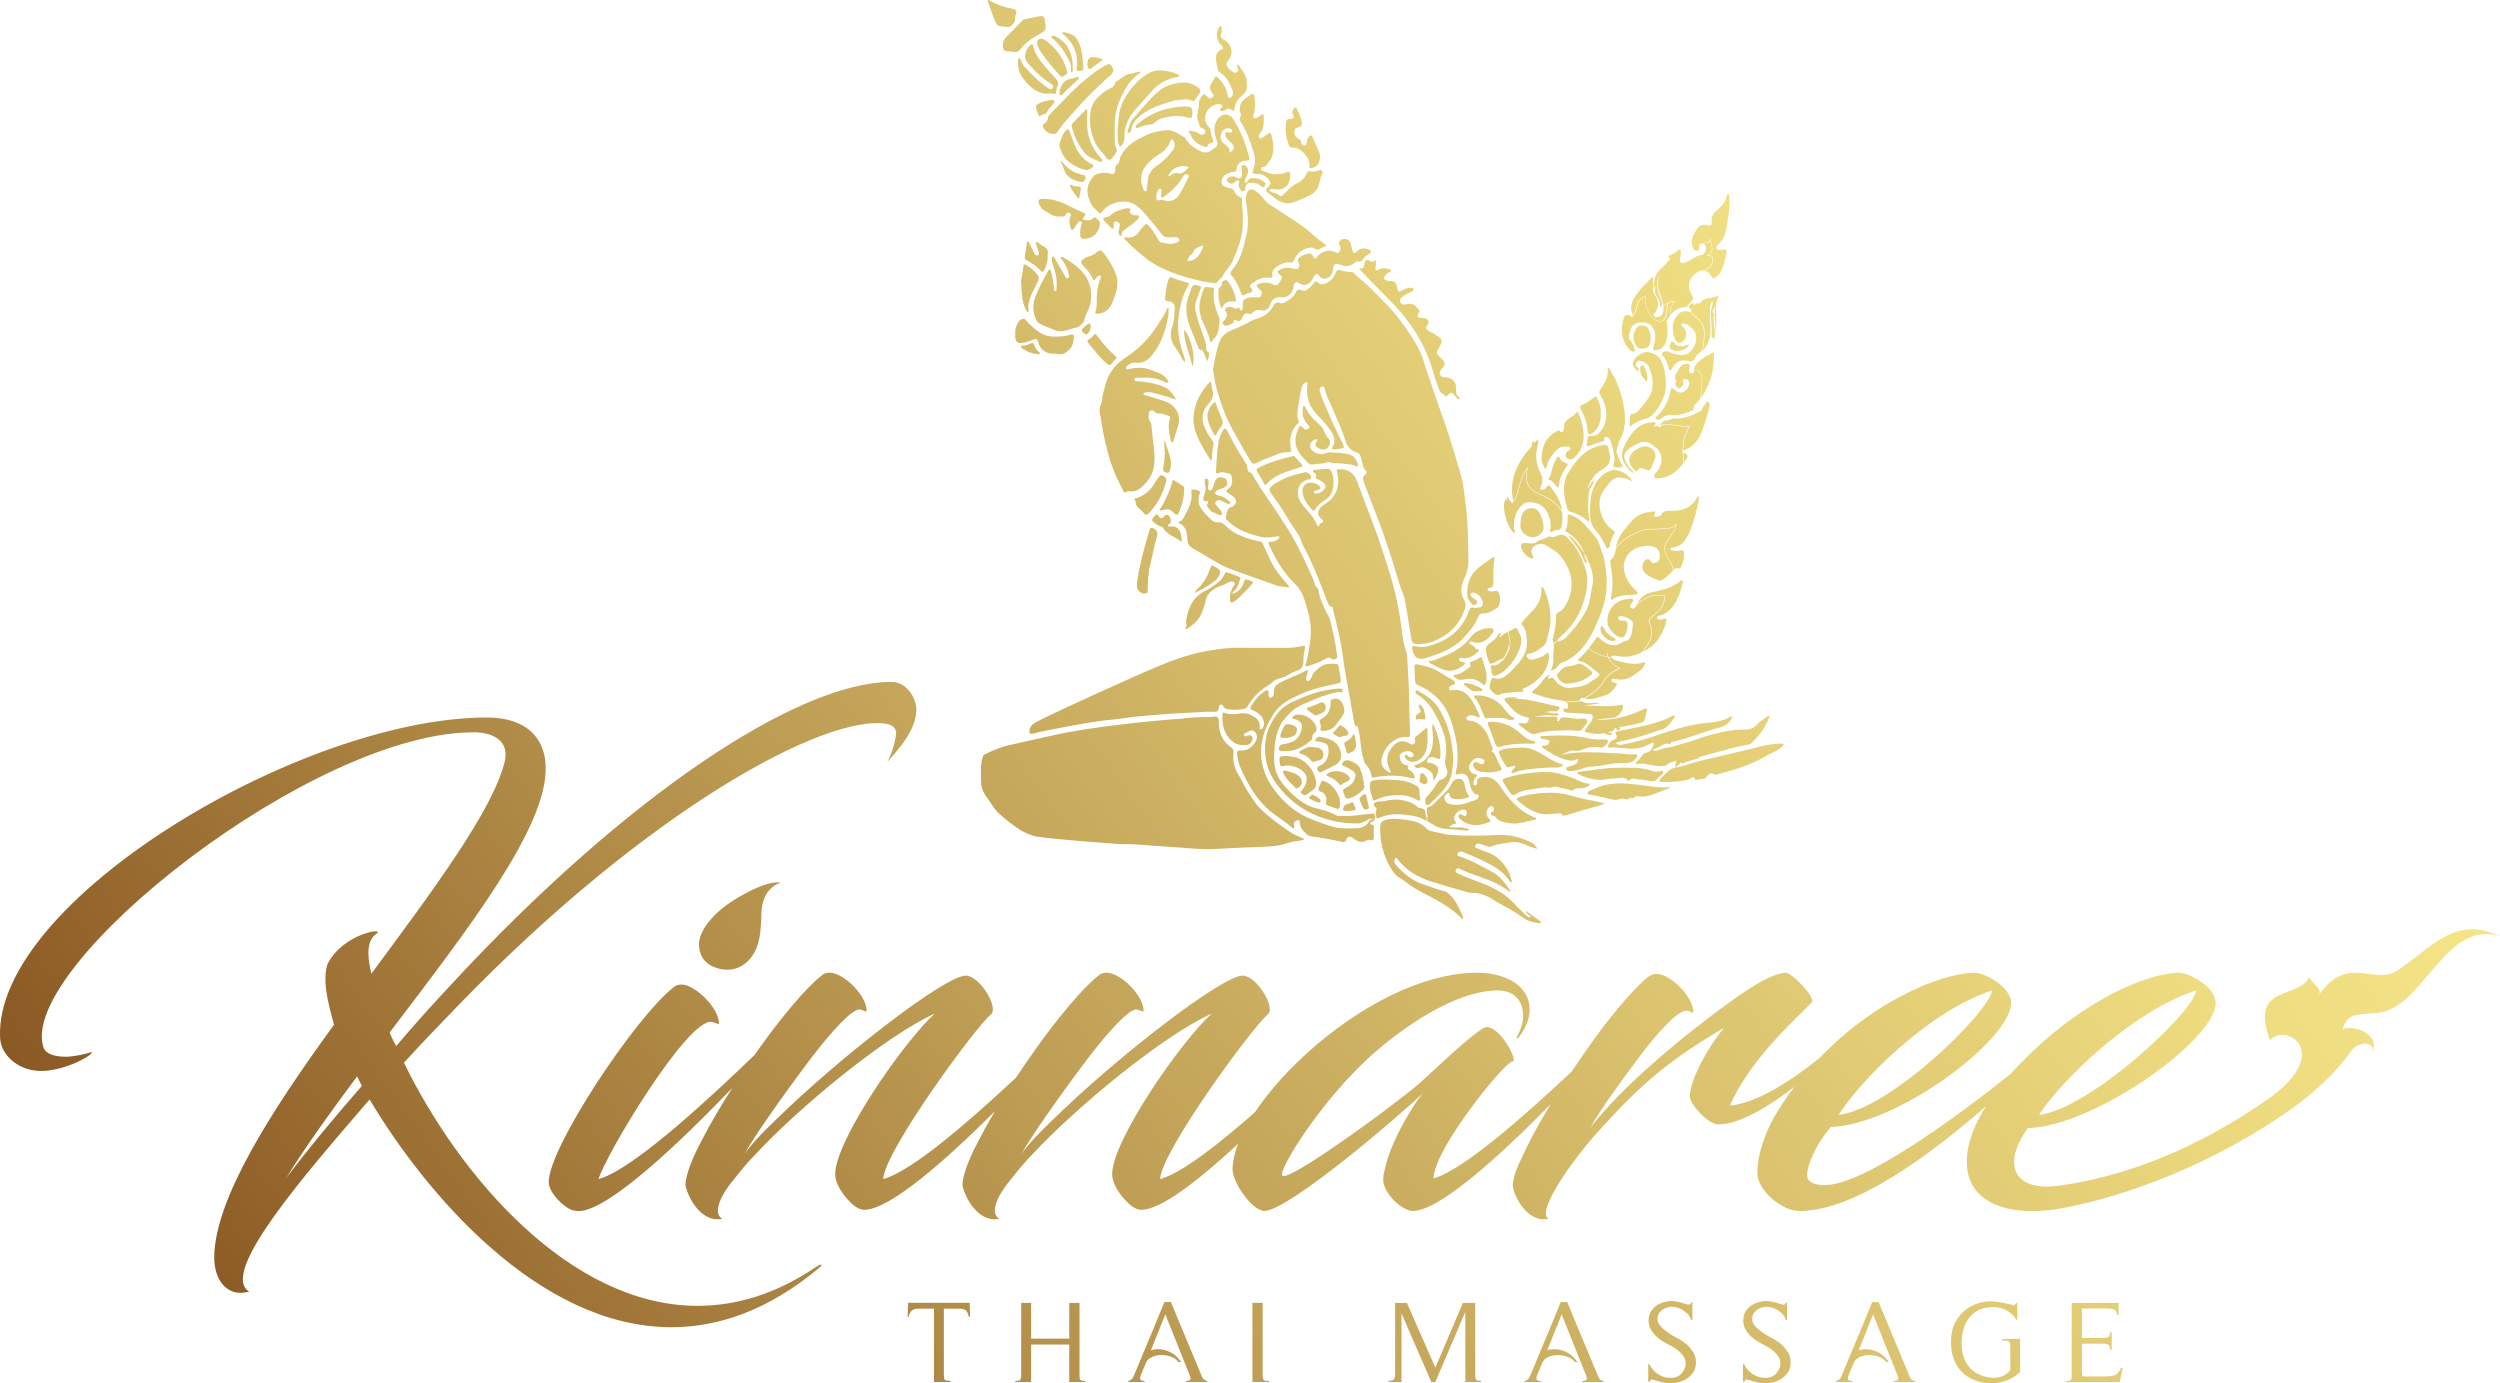 <svg xmlns="http://www.w3.org/2000/svg" xmlns:xlink="http://www.w3.org/1999/xlink" id="Layer_2" data-name="Layer 2" viewBox="0 0 810 448.22"><defs><style>      .cls-1 {        fill: url(#linear-gradient);      }    </style><linearGradient id="linear-gradient" x1="118.6" y1="502.64" x2="666.8" y2="105.63" gradientUnits="userSpaceOnUse"><stop offset="0" stop-color="#8b5924"></stop><stop offset=".07" stop-color="#94652c"></stop><stop offset=".38" stop-color="#bd9c53"></stop><stop offset=".65" stop-color="#dbc36f"></stop><stop offset=".87" stop-color="#eedc80"></stop><stop offset="1" stop-color="#f5e587"></stop></linearGradient></defs><g id="Layer_1-2" data-name="Layer 1"><path class="cls-1" d="M391.11,447.43v.34h-6.85v-.34c.56,0,.99-.11,1.29-.34.26-.23.26-.65,0-1.29l-7.98-19.95-4.66,11.63c1.09-.34,2.21-.43,3.37-.28.97.11,2.03.46,3.17,1.04,1.14.58,2.22,1.6,3.23,3.06h-.84c-.6-.79-1.42-1.37-2.47-1.74-1.05-.37-2.12-.55-3.2-.53-1.09.02-2.09.24-3.01.67-.92.43-1.55,1.06-1.88,1.88l-1.57,3.76c-.3.71-.39,1.22-.28,1.52.11.37.58.56,1.4.56v.34h-5.28v-.34c.37-.07.62-.17.73-.28.3-.23.51-.39.62-.51.15-.19.28-.43.39-.73,0-.04.03-.11.08-.22.06-.11.19-.4.39-.87.21-.47.51-1.19.9-2.16.39-.97.96-2.35,1.71-4.13.75-1.78,1.69-4.02,2.81-6.71,1.12-2.7,2.49-6.01,4.1-9.95h2.08l10.12,24.27c.26.71.8,1.14,1.63,1.29ZM410.11,447.37c-.19,0-.39-.08-.62-.23-.11-.07-.21-.24-.28-.51-.04-.15-.07-.31-.08-.48-.02-.17-.03-.36-.03-.59v-23.43h-3.32v25.62h5.39v-.34c-.23,0-.42,0-.59-.03-.17-.02-.33-.03-.48-.03ZM350.66,447.37c-.3-.08-.49-.17-.56-.28-.19-.11-.28-.28-.28-.51-.04-.19-.06-.52-.06-1.01v-23.43h-3.32v11.58h-12.36v-11.58h-3.2v23.43c0,.3-.04.64-.11,1.01-.08.26-.15.43-.23.51-.15.15-.36.24-.62.28-.11,0-.25,0-.42.03-.17.02-.35.03-.53.03v.34h5.11v-12.14h12.36v12.14h5.17v-.34c-.19,0-.37,0-.53-.03-.17-.02-.31-.03-.42-.03ZM294.24,422.09l-.17,4.55h.34c.23-1.01.56-1.69,1.01-2.02.49-.41,1.22-.62,2.19-.62h5v23.77h5.28v-.39c-.52,0-.88-.02-1.07-.06-.19,0-.39-.07-.62-.22-.19-.11-.28-.3-.28-.56-.08-.3-.11-.64-.11-1.01v-21.52h4.94c.97,0,1.7.19,2.19.56.41.37.73,1.07.96,2.08h.39l-.11-4.55h-19.95ZM478.32,447.09c-.11-.08-.21-.26-.28-.56,0-.11,0-.25-.03-.42-.02-.17-.03-.37-.03-.59v-23.38h-3.99l-8.93,20.96-9.22-20.96h-3.82v23.12c0,.21-.02.4-.06.59,0,.34-.06.62-.17.84-.11.22-.32.39-.62.51-.3.11-.71.17-1.24.17v.39h4.16v-22.2l9.66,22.2h1.29l9.72-22.7v22.7h5.06v-.39c-.49,0-.82-.02-1.01-.06-.19,0-.36-.07-.51-.22ZM686.34,444.68c-.41.52-.92.86-1.52,1.01-.6.15-1.33.24-2.19.28h-6.63c-.11,0-.24,0-.39.03-.15.02-.28,0-.39-.03-.11,0-.28-.07-.51-.23-.11-.11-.17-.28-.17-.51v-9.89h6.74c.19,0,.37,0,.56.03.19.02.36.03.51.03.19.04.43.13.73.28.15.11.3.3.45.56.04.15.08.31.11.48.04.17.08.36.11.59h.45v-5.73h-.45c-.04.22-.08.42-.11.59-.04.17-.07.33-.11.48-.15.26-.3.45-.45.56-.3.15-.54.23-.73.23-.19.04-.36.06-.53.06h-7.28v-9.55h8.48c.9,0,1.57.11,2.02.34.45.22.75.81.9,1.74h.51l-.06-3.88h-15.17v23.43c0,.82-.09,1.33-.28,1.52-.23.22-.71.34-1.46.34v.34h17.31l.95-4.5h-.62c-.19.56-.45,1.03-.79,1.4ZM648.69,434.39h.51c.15,0,.3-.02.45-.06.26,0,.54.04.84.11.19.04.39.17.62.39.15.19.23.51.23.95v8.09c-.04.07-.18.25-.42.53-.24.28-.58.57-1.01.87-.43.3-.97.56-1.63.79-.66.23-1.43.34-2.33.34-.26,0-.69-.03-1.29-.08-.6-.06-1.28-.2-2.05-.45-.77-.24-1.56-.6-2.39-1.07-.82-.47-1.58-1.12-2.28-1.97-.69-.84-1.26-1.88-1.71-3.12-.45-1.24-.67-2.73-.67-4.5,0-1.35.17-2.73.51-4.13.34-1.4.9-2.67,1.69-3.79.79-1.12,1.83-2.04,3.15-2.75,1.31-.71,2.94-1.07,4.89-1.07,1.65,0,3.07.36,4.27,1.07.64.34,1.24.76,1.8,1.26.56.51,1.05,1.12,1.46,1.83l.28-.11v-5.34h-.45c-.08.22-.19.4-.34.53-.15.13-.32.18-.51.14-.11-.04-.45-.12-1.01-.25-.56-.13-1.22-.27-1.97-.42-.75-.15-1.54-.28-2.36-.39-.82-.11-1.55-.17-2.19-.17-1.09,0-2.36.22-3.82.65-1.46.43-2.85,1.15-4.16,2.16-1.31,1.01-2.42,2.36-3.32,4.05-.9,1.69-1.35,3.8-1.35,6.35,0,1.99.25,3.7.76,5.14.51,1.44,1.16,2.66,1.97,3.65.81.99,1.69,1.79,2.67,2.39.97.6,1.92,1.06,2.84,1.38.92.32,1.76.53,2.53.65.77.11,1.34.17,1.71.17,1.54,0,2.87-.15,3.99-.45,1.12-.3,2.08-.65,2.87-1.07.79-.41,1.42-.81,1.91-1.21.49-.39.86-.7,1.12-.93v-10.73h-5.79v.56ZM517.88,446.14l-10.11-24.27h-2.08c-1.61,3.93-2.98,7.25-4.1,9.95-1.12,2.7-2.06,4.94-2.81,6.71-.75,1.78-1.32,3.16-1.71,4.13-.39.97-.69,1.7-.9,2.16-.21.47-.34.76-.39.87-.06.11-.08.19-.08.22-.11.3-.24.54-.39.73-.11.11-.32.28-.62.51-.11.11-.36.21-.73.28v.34h5.28v-.34c-.82,0-1.29-.19-1.4-.56-.11-.3-.02-.8.28-1.52l1.57-3.76c.34-.82.96-1.45,1.88-1.88.92-.43,1.92-.65,3.01-.67,1.09-.02,2.15.16,3.2.53,1.05.37,1.87.95,2.47,1.74h.84c-1.01-1.46-2.09-2.48-3.23-3.06-1.14-.58-2.2-.93-3.17-1.04-1.16-.15-2.29-.06-3.37.28l4.66-11.63,7.98,19.95c.26.64.26,1.07,0,1.29-.3.22-.73.34-1.29.34v.34h6.86v-.34c-.82-.15-1.37-.58-1.63-1.29ZM618.8,446.14l-10.12-24.27h-2.08c-1.61,3.93-2.98,7.25-4.1,9.95-1.12,2.7-2.06,4.94-2.81,6.71-.75,1.78-1.32,3.16-1.71,4.13-.39.97-.69,1.7-.9,2.16-.21.47-.34.76-.39.87-.06.11-.08.19-.08.22-.11.3-.24.54-.39.73-.11.11-.32.28-.62.51-.11.11-.36.21-.73.28v.34h5.28v-.34c-.82,0-1.29-.19-1.4-.56-.11-.3-.02-.8.28-1.52l1.57-3.76c.34-.82.96-1.45,1.88-1.88.92-.43,1.92-.65,3.01-.67,1.09-.02,2.15.16,3.2.53,1.05.37,1.87.95,2.47,1.74h.84c-1.01-1.46-2.09-2.48-3.23-3.06-1.14-.58-2.2-.93-3.17-1.04-1.16-.15-2.29-.06-3.37.28l4.66-11.63,7.98,19.95c.26.64.26,1.07,0,1.29-.3.22-.73.34-1.29.34v.34h6.85v-.34c-.82-.15-1.37-.58-1.63-1.29ZM546.32,435.46c-.94-.79-1.97-1.46-3.09-2.02-.19-.11-.61-.35-1.26-.7-.66-.36-1.35-.81-2.08-1.35-.73-.54-1.39-1.15-1.97-1.83-.58-.67-.87-1.39-.87-2.14,0-.9.21-1.61.62-2.13.41-.52.88-.93,1.4-1.21.52-.28,1.05-.47,1.57-.56.52-.09.88-.14,1.07-.14.23,0,.63.06,1.21.17.58.11,1.19.33,1.83.65.64.32,1.26.76,1.87,1.32.61.56,1.04,1.29,1.31,2.19h.4v-5.73h-.4c-.04.19-.14.37-.31.56-.17.19-.43.24-.77.17-.72-.26-1.35-.47-1.89-.62-.54-.15-1.12-.28-1.74-.39-.62-.11-1.21-.17-1.77-.17-.45,0-1.08.08-1.88.25-.81.17-1.61.49-2.42.95-.81.47-1.51,1.11-2.11,1.94-.6.82-.9,1.89-.9,3.2,0,1.12.26,2.12.79,2.98.52.86,1.13,1.61,1.83,2.25.69.64,1.37,1.14,2.02,1.52.65.37,1.11.64,1.38.79.26.11.72.35,1.38.7.65.36,1.33.8,2.02,1.32.69.52,1.3,1.16,1.83,1.91.53.75.79,1.57.79,2.47,0,.3-.08.71-.23,1.24-.15.52-.41,1.04-.79,1.55-.37.51-.86.94-1.46,1.29-.6.36-1.37.53-2.3.53-1.12,0-2.1-.18-2.92-.53-.82-.36-1.52-.78-2.08-1.26-.56-.49-1-.97-1.32-1.46-.32-.49-.53-.88-.65-1.18h-.39v5.67h.5c0-.11.07-.27.2-.48.13-.21.33-.27.59-.2.86.23,1.78.48,2.75.76.97.28,2.06.42,3.26.42.6,0,1.36-.09,2.28-.28.92-.19,1.81-.53,2.68-1.04.87-.51,1.62-1.21,2.25-2.11.63-.9.94-2.04.94-3.43,0-1.27-.33-2.4-1-3.37-.67-.97-1.38-1.8-2.14-2.47ZM577,435.46c-.94-.79-1.97-1.46-3.09-2.02-.19-.11-.61-.35-1.26-.7-.66-.36-1.35-.81-2.08-1.35-.73-.54-1.39-1.15-1.97-1.83-.58-.67-.87-1.39-.87-2.14,0-.9.2-1.61.62-2.13.41-.52.88-.93,1.4-1.21.52-.28,1.05-.47,1.57-.56.52-.09.88-.14,1.07-.14.23,0,.63.06,1.21.17s1.19.33,1.83.65c.64.32,1.26.76,1.87,1.32.61.56,1.04,1.29,1.31,2.19h.4v-5.73h-.4c-.04.19-.14.37-.31.56-.17.19-.43.24-.77.17-.72-.26-1.35-.47-1.89-.62-.54-.15-1.12-.28-1.74-.39-.62-.11-1.21-.17-1.77-.17-.45,0-1.08.08-1.88.25-.81.17-1.61.49-2.42.95-.81.47-1.51,1.11-2.11,1.94-.6.82-.9,1.89-.9,3.2,0,1.12.26,2.12.79,2.98.52.86,1.13,1.61,1.83,2.25.69.64,1.37,1.14,2.02,1.52.65.37,1.11.64,1.38.79.26.11.72.35,1.38.7.65.36,1.33.8,2.02,1.32.69.52,1.3,1.16,1.83,1.91.52.75.79,1.57.79,2.47,0,.3-.08.71-.23,1.24-.15.52-.41,1.04-.79,1.55-.37.51-.86.94-1.46,1.29-.6.36-1.37.53-2.3.53-1.12,0-2.1-.18-2.92-.53-.82-.36-1.52-.78-2.08-1.26-.56-.49-1-.97-1.32-1.46-.32-.49-.53-.88-.65-1.18h-.39v5.67h.51c0-.11.06-.27.2-.48.13-.21.33-.27.59-.2.86.23,1.78.48,2.75.76.97.28,2.06.42,3.26.42.6,0,1.36-.09,2.28-.28.92-.19,1.81-.53,2.68-1.04.87-.51,1.62-1.21,2.25-2.11.63-.9.94-2.04.94-3.43,0-1.27-.33-2.4-1-3.37-.67-.97-1.38-1.8-2.14-2.47ZM239.85,290.38c-10.06,5.74-13.3,11.96-13.37,15.38-.09,4.09,2.2,6.15,3.77,7.03,2.43,1.37,8.09,2.96,12.49-1.83,4-4.35,3.79-11.08,3.96-15.31.37-8.4,6.22-9.62,6.22-9.62,0,0-3.01-1.41-13.06,4.35h-.02ZM265.39,410.81c-16.33,13.64-32.47,19.21-47.84,19.21-43.23,0-79.93-43.81-97.8-73.79-21.52,24.98-48.81,56.3-39.01,62.26-.77.19-1.92.38-2.88.38-4.8,0-8.45-4.42-8.45-11.53.19-18.83,18.25-47.08,38.81-75.32-1.15-4.23-2.11-7.88-2.5-10.95-.58-3.84-.19-7.11.38-8.65,5-10.18,19.41-12.11,15.76-9.8-1.73,1.15-2.5,3.46-2.5,6.15,0,1.92.38,4.23.96,6.72,20.18-27.28,39.39-53.03,43.23-68.79,1.54-6.73-3.84-9.22-9.22-9.42-52.26-.96-148.72,75.71-140.27,102.03.77,2.31,3.84,3.07,7.3,3.07,2.31,0,6.15-.77,8.45-1.54,0,1.35-9.41,6.34-16.91,6.15-7.3-.19-12.68-5.38-12.87-10.76-2.11-44.19,97.61-103.76,157.75-103.76,13.26,0,18.83,7.11,19.02,15.95.58,19.6-25.17,52.65-50.53,86.08,0,.19.96,2.5,2.11,4.42,6.15-7.3,12.3-14.03,17.68-19.79,56.68-61.3,112.41-98.19,142.77-98.19,5,0,7.88,5.19,8.07,8.65.19,7.11-6.72,14.22-9.41,17.29.96-1.73,2.31-5,2.88-9.22,0-.38,0-2.5-2.88-3.07-19.6-3.65-77.63,27.67-139.12,91.27-5.38,5.57-11.34,11.72-17.49,18.45,17.87,36.7,53.8,78.78,95.11,78.78,12.3,0,25.17-3.65,38.24-12.49,1.92-1.35,2.69-.96,1.15.19ZM117.24,351.82l-1.54-3.07c-8.45,11.34-16.52,22.48-23.06,33.05,6.92-9.22,15.56-19.6,24.6-29.97ZM810,303.36c-18.27-5.76-24.94,24.64-40.71,24.9-6.86.39-8.98.71-10.23,5.11,3.74-1.21,12.27,1.41,9.56,7.94,1.43-3.45-4.11-4.68-7.02-.53-4.48,6.41-11.76,13.25-19.61,18.82-23.66,16.77-52.82,28.25-74.79,32-3.07.58-6.15.77-9.03.77-12.11,0-20.94-5.19-20.94-15.95,0-2.31.38-5,1.35-7.88,1.01-3.27,2.7-6.67,4.87-10.1-17.85,15.52-42.31,33.92-60.41,33.92-5.96,0-13.64-6.92-13.64-12.11,0-4.61,1.15-8.45,2.69-12.68,2.11-5.02,5.33-10.29,9.35-15.5-8.11,6.3-17.76,12.23-24.72,12.23-3.46,0-9.22-6.73-9.22-9.03,0-5.38,6.15-16.52,11.14-22.29-17.68,10.38-26.71,18.06-39.78,32.47-9.8,10.57-21.33,27.48-17.1,29.4-5.57,1.35-10.18-4.61-11.53-9.99-.38-1.73.58-5.38,2.88-9.8,2.37-5.41,5.69-11.39,9.36-17.37-16.38,16.69-36.09,34.66-44.71,34.66-.96,0-1.92-.38-3.27-1.15-2.69-1.54-6.34-5.57-6.34-9.03,0-1.92.77-4.23,1.54-7.11,2.31-7.11,7.49-15.95,11.14-20.75-5.76,5.76-43.23,38.05-51.3,38.05-.38,0-1.35-.38-1.73-.58-3.46-1.73-8.45-9.03-8.45-12.87,0-2.5.63-5.3,1.79-8.31-12.64,11.72-25.02,21.38-31.39,21.38-1.92,0-4.03-1.73-5.96-4.03-2.11-2.5-3.46-5.38-3.46-7.49,0-10.95,22.29-43.04,32.28-52.07-15.76,7.11-44,30.36-58.22,45.73-2.5,2.5-4.8,5.38-6.92,8.07-5.19,6.15-6.53,11.34-3.65,12.68-5.76,1.35-10.38-4.8-11.91-10.38-.38-1.35.58-6.53,5.38-15.37,1.45-2.84,3.17-5.91,5.04-9.07-15.86,15.85-34.11,31.93-42.32,31.93-1.92,0-4.03-1.73-5.96-4.03-2.11-2.5-3.46-5.38-3.46-7.49,0-10.95,22.29-43.04,32.28-52.07-15.76,7.11-44,30.36-58.22,45.73-2.5,2.5-4.8,5.38-6.92,8.07-5.19,6.15-6.53,11.34-3.65,12.68-5.76,1.35-10.38-4.8-11.91-10.38-.38-1.35.58-6.53,5.38-15.37,2.6-5.09,6.05-10.91,9.71-16.61-16.96,17.63-39.46,39.07-49.29,39.86-.77,0-1.35,0-2.31-.19-3.07-.96-7.88-5.76-7.88-9.22,0-11.14,27.86-53.03,40.16-62.83.96-.96,2.11-1.15,2.88-1.15,4.42,0,12.11,7.69,12.11,12.49,0,.77-.96-.19-2.5-.38-7.88-.77-34.2,43.04-36.51,50.92,11.42-2.99,38.32-28.4,50.54-40.2.45-.64.9-1.27,1.34-1.88,6.92-9.8,15.37-19.98,20.37-23.83.77-.77,1.92-.96,2.5-.96,4.8,0,12.11,7.49,12.11,12.3,0,.77-.77-.19-2.31-.38-2.5-.19-9.61,7.88-15.37,15.37-9.03,11.91-19.02,26.13-21.91,31.51,2.11-3.07,5.76-6.92,9.8-10.76,21.52-21.14,55.34-47.08,61.87-47.08,4.61,0,10.76,10.38,8.26,12.49-4.8,3.84-34.59,44.39-34.97,53.42,9.7-2.62,29.28-20.05,43-32.8,2.15-3.25,4.31-6.4,6.38-9.28,6.92-9.8,15.37-19.98,20.37-23.83.77-.77,1.92-.96,2.5-.96,4.8,0,12.11,7.49,12.11,12.3,0,.77-.77-.19-2.31-.38-2.5-.19-9.61,7.88-15.37,15.37-9.03,11.91-19.02,26.13-21.91,31.51,2.11-3.07,5.76-6.92,9.8-10.76,21.52-21.14,55.34-47.08,61.87-47.08,4.61,0,10.76,10.38,8.26,12.49-4.8,3.84-34.59,44.39-34.97,53.42,7.05-1.9,19.31-11.62,30.75-21.68,13.97-20.93,45.46-45.18,72.06-45.18,7.3,0,16.91,3.07,16.91,12.11,0,3.27-1.73,6.53-3.65,9.03-.38.19-.77,0-.58-.19.96-1.73,2.11-4.04,2.11-6.92,0-5.76-3.65-8.65-9.42-8.26-11.14.58-25.17,8.65-37.66,19.21-18.25,15.56-32.67,39.78-30.94,40.74.38.19.77.19,1.34,0,6.34-2.11,33.24-21.52,43.23-29.98,3.46-3.07,15.95-15.18,20.75-17.87,3.84-1.92,10.38,8.65,9.61,10.95-.96-1.92-18.25,19.02-24.02,31.32-1.15,2.69-1.92,5-1.92,6.53,10.19-2.91,31.27-22.02,44.79-34.65,1.67-2.49,3.35-4.92,4.98-7.24,6.72-9.8,14.99-19.6,19.79-23.44,1.15-.77,1.92-.96,2.69-.96,4.61,0,11.91,7.49,11.91,12.3,0,.77-.58-.19-2.11-.38-2.88-.19-9.61,7.3-15.37,14.99-5.19,6.92-11.91,15.95-15.95,23.06,10.18-13.26,29.4-29.4,45.92-41.31,7.49-5.38,13.26-8.65,17.29-9.03,2.11-.19,9.99,8.07,8.65,9.61-4.23,4.42-20.18,18.45-26.52,33.43,7.86-.65,18.64-7.03,29.03-15.44,2.81-2.89,5.84-5.71,9.02-8.39,15.95-13.26,33.05-19.21,41.31-19.21,2.88,0,11.72,4.42,11.72,9.8,0,11.91-36.89,39.58-58.41,40.16-3.46,4.04-7.11,10.18-7.69,15.18-.19,2.31,1.54,3.65,5.76,3.65,12.19,0,40.34-20.17,60.24-36.05,4.17-4.68,8.95-9.21,13.93-13.33,16.14-13.26,32.28-19.41,40.73-19.41,2.88,0,11.72,4.42,11.72,9.8,0,11.91-39.2,39.97-60.91,40.54-2.88,4.23-4.42,7.88-4.42,10.95,0,5.96,5.38,9.03,14.6,7.69,20.55-2.79,43.27-11.21,66.87-27.45,12.98-8.93,12.66-15.41,10.96-18.27-2.03-3.41-6.95-4.28-9.48-1.32-6.88-18.42,9.34-13.18,12.62-20.47.95,1.83,4.41,4,3.23,5.69,9.23-13.27,17.79-3.08,25.21-7.79,10.78-6.86,18.7-18.44,33.41-11.14ZM595.71,361.24c16.72-1.92,48.61-33.05,49.77-40.35-21.33,6.92-43.43,30.17-49.77,40.35ZM660.66,361.24c16.33-1.92,49.96-33.05,50.92-40.35-21.33,6.92-44.58,30.17-50.92,40.35ZM367.97,162.33c-.25,2.11,1.76,2.67,2.67,3.97.47.66.98.56,1.54,0,2.96-2.95,4.71-6.56,5.71-10.58.19-.76-.85-1.8-1.68-1.76-.35,0-.47.3-.66.52-.78.89-1.32,1.95-1.98,2.93-1.29,1.91-3.05,3.15-5.18,3.92-.48.17-1.36.21-.42,1.01ZM395.14,104.17c.1-.59-.06-1.11-.28-1.62-.77-1.78-1.3-3.62-1.58-5.54-.13-.9-.08-1.78.05-2.66.1-.73.03-1.25-.9-1.2-.39.02-.79-.12-1.19-.17-.58-.07-.96.17-1.23.71-.62,1.22-1.42,4.26-1.42,5.56,0,2.01.51,3.88,1.38,5.67.79,1.63,1.54,3.29,1.99,5.06.07.29.09.77.48.79.39.02.39-.47.59-.72.05-.06.06-.15.11-.19,1.85-1.47,1.68-3.67,2.02-5.69ZM365.14,67.45c-1.91.4-3.81.86-5.31,2.3-.47.46-1.09.56-1.7.7-.76.16-.92.54-.33,1.14.73.73,1.44,1.47,2.17,2.2.18.18.36.43.65.27.22-.12.17-.39.18-.61,0-.19,0-.37.01-.56.05-.52.1-1.23.75-1.12.57.1,1.33.41,1.25,1.28-.05.55-.19,1.09-.31,1.63-.09.4-.16.81,0,1.2.1.24.28.47.55.49.36.03.37-.3.4-.55.09-.72.52-1.15,1.1-1.55,1.39-.96,2.8-1.9,3.97-3.14.28-.3.66-.6.53-1.03-.15-.53-.68-.34-1.05-.33-.67.02-1.21-.19-1.71-.61-.21-.18-.41-.42-.26-.67.86-1.4-.43-.8-.92-1.05ZM507.32,149.98c-.82-.27-1.53-.71-1.94-1.53-.38-.77-.72-.55-1.06.04-.79,1.39-1.29,2.9-1.67,4.45-.16.65-.2,1.31-.72,1.81-.27.26-.23.64.08.73,1.09.32,1.52,1.33,2.24,2.04.13.12.26.25.35.33.49,0,.53-.32.54-.61.1-2.37,1.22-4.31,2.5-6.17.42-.61.35-.86-.33-1.08ZM354.71,82.2c-.44.35-.95.56-1.47.74-.52.18-1.05.35-1.54.59-1.73.84-1.86,1.49-.52,2.78,1.16,1.12,2.1,2.38,2.77,3.84.33.72.67.83,1.11.09.11-.19.27-.35.42-.52.29-.34.71-.55,1.07-.34.43.25.09.67-.04.98-.93,2.19-1.16,4.5-1.17,6.85.06,1.31.01,2.6-.42,3.85-.2.58.04.58.52.57,2.53-.04,4.05-1.43,4.98-3.67,1.28-3.08,2.37-6.17.96-9.54-.88-2.1-1.97-4.06-3.36-5.85-1.46-1.87-1.44-1.88-3.31-.37ZM389.02,93.56c.27-.63.03-.75-.46-.92-1.74-.61-2.1-.5-2.72,1.25-.65,1.84-1.41,3.64-1.47,5.68-.08,2.76.68,5.29,1.74,7.75.69,1.6,1.38,3.2,1.95,4.84.19.56.34,1.12,1.09,1.21.48.05.7.49.87.92.35.85.71,1.69,1.13,2.69.63-.87.41-1.71.61-2.44.03-.09,0-.29-.06-.31-1.25-.5-.78-1.67-.98-2.58-.24-1.13-.6-2.21-.99-3.3-.91-2.54-1.88-5.07-2.4-7.74-.22-1.14-.07-2.22.3-3.28.44-1.26.85-2.53,1.37-3.75ZM376.79,170.94c1.23,2.26,3.71,2.87,5.56,4.31.2.16.59.29.54-.14-.16-1.38-.15-2.85-1.33-3.88-.57-.5-1.21-.85-2.01-.61-.37-.06-.9.21-1.07-.29-.16-.45.38-.54.64-.77.44-.37.24-1.8-.36-2.39-.5-.48-.96-.67-1.53.07-.68.88-1.39.8-1.99-.18-.41-.67-.64-.46-1.02,0-1.27,1.52-1.29,1.53.29,2.66.53.38,1.04.83,1.74.88.23.02.43.14.54.34ZM395.92,137.75c.35-.49.31-1.01.12-1.58-.59-1.82-1.6-3.48-2.02-5.37-.14-.6-.52-.56-.88-.19-1.11,1.13-1.93,2.41-1.92,4.36.1,1.99,1.12,3.92,2.15,5.84.21.4.53.39.71-.05.46-1.1,1.16-2.05,1.84-3.01ZM377.89,153.14c.6.21.88,0,1.08-.55.47-1.26.5-2.59.28-3.85-.38-2.1-1.38-4.03-1.87-6.12-.38.87-.09,1.7-.05,2.54.08,1.85.09,3.7-.31,5.54-.37,1.68-.16,2.08.88,2.44ZM384.63,91.53c-1.69-.49-3.38-.95-5.02-1.62-.62-.25-.82.26-1.01.72-.66,1.6-.78,3.31-1.01,4.99-.03.22-.05.44-.09.66q-.24,1.41,1.11,1.37c1.15-.03,2.1.85,2.03,2.12-.12,2.1-.2,4.24-.89,6.25-.81,2.38-.5,4.5,1,6.5.8,1.06,1.48,2.21,2.09,3.4.23.45.41.95,1.04,1.33.16-1.06-.27-1.87-.56-2.67-1.99-5.48-2.09-10.99-.59-16.61.51-1.92,1.18-3.73,2.25-5.38.35-.54.3-.87-.35-1.06ZM351.3,108.06c.28.31.66.31,1.01.14.7-.34,1.34-2.4.98-3.1-.09-.18-.2-.3-.41-.3-.41,0-2.44,1.76-2.42,2.16.02.55.53.76.84,1.11ZM386.28,118.74c1.29-2.36-.4-9.83-2.68-11.89.02,4.24,2.05,7.9,2.68,11.89ZM375.66,165.43c.6-.1,1-.11,1.38-.23,1.24-.4,2.22-.14,3.16.85,1.09,1.14,1.38,1.01,1.98-.52.9-2.29,1.53-4.63,1.49-7.13,0-.31.05-.62-.22-.81-1.01-.67-2.01-1.35-3.05-1.95-.56-.32-.55.23-.63.57-.58,2.52-1.75,4.79-2.88,7.09-.34.69-.95,1.21-1.22,2.13ZM358.62,117.78c.68.55,1.02.7,1.66-.05.41-.48.71-1.09,1.29-1.45.4-.25.11-.6-.14-.83-2.28-2.05-4.27-4.38-6.11-6.84-.2-.27-.48-.58-.79-.17-.53.7-1.22,1.17-1.92,1.65-.15.11-.27.25-.27.57.1.16.21.45.4.66,1.95,2.15,3.58,4.61,5.86,6.46ZM360.91,152.61c.83,2.17,1.99,4.22,2.99,6.32.25.52.49.93,1.14.42.21-.16.57-.22.84-.18,2.52.4,3.99-1.21,5.48-2.86,3.21-3.55,2.92-7.78,2.39-12.09-.23-1.84-.44-3.68-.6-5.52-.06-.75-.08-1.58-.52-2.13-.77-.99-.42-2.01-.33-3.03.06-.62,1.23-.82,1.72-.23.5.6,1.04.72,1.74.68,1.07-.07,1.97.5,2.95.79.44.13.45.45.32.89-.71,2.41-.24,4.78.34,7.13.05.22.13.48.35.53.26.06.37-.21.42-.41.53-2.12,1.51-4.08,1.83-6.28.44-3.04-1.99-5.93-4.55-6.64-2.15-.6-4.22-1.48-6.41-1.96-.24-.05-.57-.03-.54-.41.03-.31.32-.4.56-.46.83-.2,1.66-.14,2.5.07,2.54.65,5.07,1.37,7.61,2.24-1.11-1.75-2.1-3.42-4.3-4.27-2.77-1.07-5.55-1.55-8.44-1.69-.36-.02-.82-.03-.85-.51-.03-.55.45-.62.86-.62,2.88-.01,5.81-.34,8.49,1.19.16.09.34.14.51.2.38.13.85.38,1.11,0,.25-.38-.26-.62-.45-.91-.75-1.13-1.83-1.78-3.07-2.22-1.38-.49-2.71-1.11-4.17-1.37-1.69-.29-3.34,0-5,.23-.34.05-.75.37-.98-.1-.2-.41.15-.7.42-.93.75-.64,1.62-1.11,2.61-.98,3.06.43,4.73-1.44,6.31-3.67,2.51-3.54,3.64-7.56,4.37-11.76.07-.4.09-.82.06-1.22-.03-.37.36-.93-.19-1.05-.34-.07-.5.49-.6.83-.41,1.3-1.31,2.31-1.98,3.44-2.81,4.78-6.45,8.78-11.15,11.77-3.39,2.16-5.66,5.2-6.65,9.19-.38,1.55-.87,3.06-1,4.67-.05.61-.26,1.2-.55,1.79-.5,1.01-.15,2.15,0,3.15.95,6.12,2.18,12.19,4.39,17.99ZM395.71,99.73c.24.05.29-.17.38-.32.83-1.46,2.06-2.04,3.69-1.7.63.13.73-.23.64-.68-.4-2.18-1.25-4.16-2.62-5.9-.24-.31-.6-.5-.97-.31-.45.23-.99.51-.96,1.09.04.58-.22.87-.63,1.17-.71.53-.42,1.35-.48,1.9-.07,1.59.34,2.94.66,4.31.04.18.07.38.29.42ZM336.75,104.8c1.6.92,3.37,1.43,5.05,2.17,2.05.89,3.93-.06,5.85-.58.42-.11.85-.22,1.28-.3.69-.13,2.32-1.6,2.38-2.31.08-1.01.55-1.84.98-2.7,2.4-4.77,1.25-10.26-2.12-13.53-1.69-1.64-3.58-3.05-5.67-4.17-.21-.11-.47-.37-.69-.15-.3.3.05.54.2.76.98,1.4,1.86,2.85,2.21,4.56.12.56.39,1.38-.22,1.61-.67.26-.86-.61-1.14-1.09-.99-1.69-1.94-3.41-2.94-5.1-.19-.33-.35-.93-.78-.82-.54.14-.2.77-.3,1.07-.07.64.16,1.11.34,1.6.9,2.43,1.42,4.92,1.13,7.52-.04.36.09,1.02-.37,1.04-.49.02-.37-.63-.42-1-.22-1.69-.47-3.38-.9-5.03-.1-.37-.11-.93-.57-.98-.42-.05-.45.51-.63.81-1.54,2.54-2.84,5.18-3.94,7.95-1,2.51-.88,4.91.16,7.34.24.57.59,1.02,1.12,1.32ZM459.21,231.46c-.54.36-.64.8-.47,1.33.21.65.66.25,1,.15.43-.13.79.08,1.18.15.74.12.91-.02.9-.85-.22-1.26-.3-2.62-1.35-3.62-.18-.17-.37-.47-.64-.28-.27.2-.19.54-.04.81.73,1.37.74,1.43-.58,2.3ZM459.26,247.66c-.32.13-1.1-.03-.88.63.15.46.76.77,1.31.54,1.64-.7,2.72.37,3.85,1.2.86.63.77,1.67.89,2.9,1.05-1.3,1.62-2.49,1.56-3.91-.03-.66-1.53-1.72-2.43-1.83-.47-.06-1.21.17-1.17-.61.04-.78.61-1.25,1.41-1.29.68-.04,1.29.24,1.89.52.62.29.95.16.99-.6.21-3.61-.66-6.99-2.18-10.22-.05-.1-.11-.19-.27-.45-.28,1.01-.18,1.81-.07,2.57.25,1.64.22,3.27-.12,4.87-.58,2.74-2.2,4.62-4.78,5.66ZM419,147.76c-3.99.96-7.83,1.99-11.39,3.9-.49.26-.61.59-.34,1.09.76,1.35,1.71,2.59,2.32,4.03.17.41.48.41.77.08,2.88-3.28,6.94-4.16,10.81-5.42,1.09-.35,1.15-.37.4-1.21-.64-.72-1.3-1.41-1.93-2.13-.21-.23-.39-.46-.64-.34ZM507.8,164.81c.15.61.45.85,1,.99,2.02.52,3.84,1.43,5.4,2.85.16.15.34.34.57.23.3-.15.18-.44.14-.69-.42-2.43-.43-4.89-.23-7.33.1-1.25.2-2.56,1.2-3.6.37-.38.34-1.15.5-1.74-1,.76-1.25,1.98-2.02,2.92.45-2.26,2.48-5.06,4.4-6.1,2.84-1.55,3.46-3.06,2.56-6.32-.6-2.2-.58-2.08-2.72-1.65-5.09,1.03-7.93,4.71-10.47,8.82-1.65,2.67-1.61,5.54-1.07,8.5.19,1.06.49,2.08.74,3.12ZM488.59,211.26c-.73,1.98-2.55,3.81-4.03,4.31-.14.05-.31.13-.42.09-1.57-.57-1.11.46-.97,1.24.03.15.04.29.06.44.13,1.61.54,1.89,1.94,1.34,3.71-1.47,7.68-7.33,7.74-11.28.02-1.46-.87-2.48-1.39-3.69-.18-.41-.55-.29-.85-.11-.66.39-1.35.71-2.04,1.06.5,1.42.83,2.96.67,4.46-.08.75-.29,1.49-.71,2.13ZM426.26,158.9c.07-.03.14-.06.21-.08.53-.12,1.29-.09,1.33-.74.03-.6-.68-.89-1.18-1.17-1.27-.71-3.02-.71-3.82.12-.97,1-.95,2.23-.57,3.53.54,1.85,1.65,3.29,2.93,4.63.34.36.61.37.87-.05.88-1.42,2.13-2.41,3.52-3.28,2.04-1.29,2.42-3.41,2.53-5.7-.06-.59-.09-1.26-.21-1.92-.41-2.13-1.07-2.56-3.21-2.25-.83.12-1.68.14-2.51.23-.28.03-.68,0-.78.29-.13.33.23.5.47.67.47.33.74.71.5,1.31-.2.5.13.64.52.76.87.26,1.52.83,2.17,1.46.59.56.58,1.07.15,1.65-.67.9-1.54,1.48-2.68,1.54-.33.02-.72,0-.78-.43-.05-.37.28-.47.56-.58ZM463.08,260.62c3.21-3.13,6.84-5.98,7.44-10.93.15-1.25.25-2.51.37-3.72-.22-2.41-.45-4.77-.94-7.1-.62-2.97-1.78-5.71-3.18-8.37-1.67-3.17-4.44-5.06-7.41-6.74-.18-.1-.41-.24-.6-.04-.2.21-.18.49-.08.73.15.36.48.55.79.75,1.99,1.28,3.66,3.05,4.81,4.98,2.8,4.69,5.04,9.67,4.05,15.47-.2,1.15-.19,2.29.39,3.45.72,1.42-.29,3.21-1.82,3.5-.55.11-.81.47-1.06.87-1.1,1.76-2.27,3.46-3.79,4.89-.41.38-.34,2,.04,2.37.37.35.74.13.98-.11ZM462.18,253.85c.38-.3.36-.8.3-1.24-.08-.58-.51-.97-.8-1.44-.24-.4-.53-.71-1.06-.6-.65.13-.43.67-.5,1.07-.06.36-.12.73-.19,1.21-.04.42.29.71.7.92.5.25,1.05.48,1.55.09ZM445.76,259.17c1.42-.72,2.93-1.13,4.5-1.37,3.08-.47,6.06-.24,8.85,1.32.27.15.58.48.89.24.29-.23.11-.64.07-.95-.12-.81-.24-1.61-.22-2.43.02-.79-.5-1.19-1.11-1.51-1.61-.84-3.32-1.51-5.11-1.61-2.66-.14-5.32-.54-8-.09-1.62.27-1.79.38-1.79,2.02,0,1.44.55,2.75.89,4.11.18.7.64.47,1.03.27ZM351.72,57.8c.23-.9-.45-1.05-1.07-1.19-2.59-.59-4.75-1.88-6.36-4.04-.11-.15-.22-.29-.78-.27,1.21,1.36,1.04,3.16,2.19,4.41,1.21,1.31,2.74,1.92,4.43,2.24.92.18,1.39-.34,1.59-1.14ZM424.03,138.79c-.46.36-1.05.67-1.66.04-1.14-1.17-1.21-1.11-1.87.42-1.44,3.34-.89,6.29,1.56,8.91.53.56,1.11,1.08,1.62,1.67.55.63,1.21.79,1.98.62,1.42-.31,2.92-.06,4.32-.69.65-.29,1.31.33,2.03.31,2.02-.05,4.01.25,6.01.5.21.03.43.1.63.17.42.15.89.64,1.28.21.33-.36-.14-.81-.27-1.23-.74-2.45-2.87-2.62-4.84-2.92-1.11-.17-2.26-.03-3.39-.23-.57-.1-1.14-.02-1.71.25-1.68.8-3.93.12-4.97-1.42-.43-.64-.39-1.28-.03-1.88.39-.66,1.02-1.13,1.77-1.2.55-.05.39.35.18.67-.72,1.12-.62,1.51.51,2.2,1.68,1.01,3.17.42,3.69-1.4.25-.88-.22-1.53-.68-2-.94-.96-1.04-2.32-1.89-3.34-1.12-1.34-2.55-2.34-3.64-3.7-.68-.85-1.22-1.75-1.69-2.72-.11-.22-.17-.58-.47-.55-.36.04-.36.44-.4.7-.07.4-.05.81-.07,1.22-.08,1.68.74,2.99,1.72,4.22.29.36.86.72.28,1.17ZM345.53,42.15c-.6.65-1.25,1.3-1.42,2.21-.16.85-.91,1.45-.88,2.69.49,2.24,1.57,4.46,3.78,5.93,1.51,1,3.13,1.77,4.92,2.12.6.12,2.12-.72,2.3-1.29.11-.34-.13-.45-.37-.56-3.67-1.71-5.34-4.98-6.55-8.61-.26-.77-.57-1.52-.86-2.28-.21-.56-.48-.68-.93-.2ZM336.8,66.39c.39.77.89,1.45,1.66,1.88,1.55.86,2.96,2.13,4.96,1.87.79.09,1.55.11,2.06-.78.2-.35.69-.65,1.15-.36.52.33.36.82.16,1.29-.55,1.25-.26,2.47.12,3.68.23.72.65.62,1.02.12.43-.59.79-1.25,1.23-1.84.26-.35.65-.75,1.11-.47.48.29.21.79.07,1.21-.36,1.07-.41,2.18-.33,3.29.06.84.56,1.15,1.34,1.11,2.76-.15,4.71-1.98,5.03-4.78.12-1.02-.76-1.47-1.36-2.02-.51-.47-.82.16-1.18.41-.8.56-1.71.37-2.56.24-.58-.09-.46-.65-.14-.95.99-.92.55-1.14-.47-1.56-2.12-.87-4.13-1.98-6.22-2.93-2.06-.95-4.25-1.37-6.51-1.39-1.48-.01-1.83.64-1.14,1.98ZM349.43,60.45c-.74-.03-1.46-.09-2.13-.45-.19-.1-.43-.24-.58,0-.07.11,0,.36.06.51.59,1.29,1.47,2.39,2.33,3.5.23.31.59.29.63-.13.09-.93.29-1.83.46-2.62.06-.7-.32-.79-.76-.81ZM334.64,237.71c3.61-.97,7.3-1.56,10.96-2.28,5.26-1.03,10.56-1.91,15.91-2.4,2.55-.24,5.06-.76,7.62-.95,3.06-.23,6.12-.57,9.18-.78,3.32-.23,6.65-.35,9.98-.53,1.1-.06,2.19-.13,3.29-.2,0,.02,0,.03,0,.05.44,0,.88-.04,1.32,0,1.16.14,2.02-.07,2.02-1.52,0-.46.27-.78.73-.84.41-.05.5.3.68.59.52.84,1.44.98,2.29,1.05,1.42.13,2.85.08,4.26-.22.6-.13,1.06-.4,1.39-.97,1.62-2.77,3.82-4.96,6.56-6.6.56-.34,1.09-.76,1.57-1.21,1.18-1.11,2.84-1.05,4.17-1.83,1.25-.74,2.57-1.4,3.95-1.9,1.29-.46,1.84-1.48,1.77-2.88-.07-1.46.32-2.87.5-4.3.08-.61.09-.87-.69-.71-1.68.34-3.37.65-5.11.63-5.02-.05-10.05.06-15.07-.04-3.91-.08-7.72.47-11.55,1.19-5,.93-9.75,2.61-14.44,4.53-8.04,3.3-38.01,16.94-40.51,18.53-.91.58-1.79,1.34-1.88,2.6-.06.83.27,1.2,1.1.98ZM331.48,113.05c1.48,1.03,3.12,1.6,4.91,1.7.17,0,.42,0,.5-.12.17-.23-.03-.42-.21-.54-.85-.61-1.35-1.45-1.63-2.44-.1-.37-.31-.63-.71-.48-1.06.4-2.1.89-3.27.86-.15,0-.25.14-.23.35.09.32.37.48.65.67ZM339.19,36.32c.51-1,1.38-1.8,2.1-2.69.2-.25.52-.48.29-.86-.21-.34-.52-.52-.92-.45-1.61.33-3.23.65-4.63,1.58-.15.1-.3.23-.37.39-.18.44.69,3.07,1.08,3.3.09.05.28.11.29.09.46-.86,1.66-.38,2.17-1.36ZM392.22,123.54c-3.22,3.18-5.14,6.98-5.52,11.51-.15,1.83.24,3.58.85,5.33,1.05,3,2.79,5.61,4.4,8.3.09.16.18.36.39.34.27-.02.34-.26.34-.49-.03-1.57.24-3.09.49-4.63.09-.56-.22-.99-.53-1.41-1.13-1.52-2.09-3.13-2.66-4.96-.76-2.46-.27-4.66,1.42-6.51,1.3-1.44,2.14-2.9,1.35-4.89-.33-.84-.05-1.84-.51-2.59ZM424.43,258.82c.84.45,1.68.9,2.59,1.16.31.09.59.03.77-.25.2-.3.05-.56-.16-.79-.57-.66-1.38-.97-2.1-1.36-.53-.28-.99.4-1.38.73-.04.31.12.42.27.51ZM428.78,244.54c.06-.92-.33-1.61-1.1-2.01-.65-.34-1.38-.47-2.1-.42-1.64-.45-2.9.42-4.18,1.18-.21.13-.55.2-.49.51.03.16.29.35.48.4,1.45.35,2.6,1.15,3.52,2.32.24.31.57.41.98.26.48-.18.97-.33,1.47-.43,1-.2,1.37-.86,1.43-1.81ZM434.53,235.08c-.21-.12-.43-.16-.6.04-.65.74-1.3,1.5-1.94,2.25-.05.05-.07.13-.11.21.05.08.09.23.17.26.91.31,1.61,1.4,2.79.75.24-.13.56-.13.85-.16,1.19-.12,1.46-.64.84-1.68-.47-.79-1.24-1.23-2.01-1.67ZM435.66,241.49c.18.4.3.83.4,1.27.34,1.53.35,1.54,1.8.97,1.11-.44,1.7-1.56,1.49-2.72-.15-.83-.24-1.67-.34-2.51-.03-.27-.07-.51-.43-.57-.12.13-.29.25-.35.4-.37.98-1.19,1.47-2.04,1.87-.64.3-.81.66-.52,1.3ZM428.09,227.57c-.08.03-.36.13-.62.24-1.11.46-2.18,1.02-3.36,1.32-.84.22-.93.61-.17,1.13.66.45,1.31.93,1.96,1.41.19.14.37.19.6.09.7-.31,1.44-.55,2.11-.89,1.07-.55,1.25-2.2.36-3.03-.2-.18-.4-.32-.88-.27ZM441.62,261.71c.18.45.5.61,1.06.56.53-.1,1.03-.27.78-1.13-.3-1.07-.53-2.15-.79-3.23-.14-.61-.3-.93-1-.41-1.34,1-1.41,1.07-.77,2.6.23.54.5,1.07.72,1.62ZM437.54,260.16c-.69.43-1.7.22-2.13,1.17-.5,1.12-.38,1.36.85,1.41.18,0,.37,0,.71,0,.06,0,.28,0,.49-.03,2.06-.22,2-.19,1.2-2.13-.3-.73-.63-.73-1.13-.42ZM442.03,254.54c-.33-1.93-.63-3.88-1.41-5.69-.51-1.21-2.99-2.62-4.29-2.54-.71.04-1.14.51-1.44,1.06-.3.54.24.71.59.84,1.01.38,1.88.98,2.78,1.55.87.55,1.06,1.28.77,2.29-.5,1.74-1.84,2.63-3.26,3.4-.64.35-.79.68-.5,1.29.03.07.05.14.08.21.66,2.06.83,2.13,2.89,1.32,1.25-.49,2.25-1.36,3.26-2.22.46-.4.58-.92.53-1.51ZM434.72,254.19c.57-.54,1.3-.79,1.99-1.12.7-.34.88-.82.33-1.49-1.46-1.79-4.86-2.32-6.76-1.03-.21.14-.45.24-.5.47.05.34.28.42.47.49,1.48.52,2.72,1.4,3.72,2.61.23.27.45.34.74.07ZM423.31,257.46c.78-.56,1.57-1.1,2.31-1.69.69-.55.88-1.35.8-2.2-.36-3.72-3.26-7.66-7.37-8.36-1.02-.17-2.02-.32-3.06-.26-1.28.07-1.52.32-1.43,1.64.02.37.15.72.19,1.09.09.68.41.71,1,.53,2.22-.69,5.72.54,7.01,2.36.43.6.67,1.23.61,1.68,0,1.64-.67,2.69-1.46,3.68-.26.33-.77.65-.24,1.1.45.39.93.94,1.63.43ZM430.3,261.03c.77.23,1.52.54,2.28.81,1.24.44,1.42.32,1.56-1.05.02-.22.05-.44.07-.58,0-2.88-2.63-6.39-5.26-7.12-.57-.16-.93-.12-1.01.56,0,.07-.04.14-.07.21-.25.65-.72,1.32-.68,1.96.05.71,1.05.64,1.54,1.08.88.8,1.25,1.74.91,2.89-.2.68-.02,1.04.66,1.24ZM483.5,263.03c-.27-.13-.38.15-.42.36-.08.43.22.88.5.88.97,0,1.2.93,1.83,1.33,1.28.79,2.74,1.01,4.2,1.17,2.66.3,5.12-.75,7.68-1.14.19-.03.38-.08.43-.29.06-.3-.21-.36-.39-.44-5.18-2.03-8.59-6.05-11.55-10.56-1.33-2.02-3.54-3-5.9-2.5-.74.16-1.27.45-1.3,1.37-.02.49-.1,1.39-.76,1.23-.64-.16-.43-1-.28-1.56.17-.66.66-1.14,1.09-1.64-.24-.44-.66-.37-.98-.48-1.64-.57-2.17-2.07-1.22-3.54,1.01-1.58,2.41-2.06,3.84-1.34.49.25.95.52.58,1.18-.33.59-.84.68-1.42.4-.26-.12-.48-.38-.74-.46-.43-.12-.9-.16-1.22.24-.29.36-.17.77,0,1.16.62,1.44,1.98,1.61,3.22,1.76,1.71.21,3.44.12,5.11-.41.66-.21.99-.4.48-1.23-.7-1.12-1.16-2.4-1.73-3.6-.23-.48-.3-1.1-.97-1.25-.22-.05-.3-.25-.18-.42.46-.61.07-1.14-.14-1.67-.57-1.49-.96-3.1-1.81-4.41-1.23-1.9-2.82-3.53-5.33-3.68-.43-.03-.94-.15-1-.7-.06-.62.48-.76.92-.94.88-.36,1.64.18,2.44.36.3.07.63.38.9.07.23-.26-.07-.55-.19-.81-.85-1.89-1.62-3.8-2.95-5.45-1.5-1.86-3.28-2.79-5.65-2.38-.47.08-.93.08-1.08-.47-.14-.53.28-.8.66-1.03.44-.27,1.26-.15,1.25-.87-.01-.7-.74-.94-1.27-1.26-1.38-.84-2.8-1.6-4.16-2.48-2.02-1.3-4.39-1.74-6.71-2.26-.56-.12-1.12.03-1.01.77.24,1.62-.07,3.27.29,4.89.12.54.33.82.83,1.03,3.03,1.29,5.64,3.18,7.7,5.76,1.72,2.16,2.79,4.74,3.55,7.36,1.06,3.7,1.8,7.49,1.61,11.4-.06,1.23-.25,2.43-.57,3.62-.19.7-.13,1.08.78.77,1.95-.65,3.11.14,3.56,2.2.24,1.11.36,2.28,1.07,3.25.39.53.71,1.13,1.53,1.07.45-.04.52.29.45.69-.09.48-.36.87-.78,1.01-2.29.73-4.48,1.91-6.99,1.65-.58-.06-1.17-.12-1.74-.26-.82-.2-1.31-.79-1.53-1.6-.19-.7.14-1.24.66-1.66.46-.37.92-.64.99.34.06.88.75,1.16,1.45,1.28,1.51.28,2.99-.04,4.45-.42.45-.12.46-.4.22-.76-.7-1.03-1.04-2.19-1.27-3.41-.17-.94-.62-1.92-1.69-1.91-.98,0-1.97.28-2.47,1.46-.79,1.89-2.35,3.18-3.75,4.59-.73.73-1.46,1.46-2.21,2.18-.26.25-.55.64-.85.67-1.55.15-1.37,1.17-1.22,2.24.07.48.34.96.08,1.65.03.3.06.6.07.91,0,.02,0,.04,0,.06.84.49,1.67,1.02,2.53,1.49.92.51,1.88.82,2.91.92,2.48.23,4.96.41,7.44.62.24.02.47.02.5-.27.03-.22-.17-.35-.35-.36-.93-.06-1.75-.6-2.77-.44-1.13.18-2.31.04-3.48-.1.8-.22,1.24-1.07,2.14-1.07.53,0,.39-.41.14-.7-.78-.91-.38-1.78.17-2.54.63-.87,1.55-1.36,2.65-1.34.44,0,.73.35.84.77.12.46,0,.91-.36,1.22-.36.32-.66.02-.96-.22-.42-.34-.94-.41-1.28,0-.33.41,0,.85.33,1.16,2.21,2.09,4.82,2.48,7.66,1.76.6-.15,1.2-.34,1.77-.58.59-.25.84-.56.15-1.09-1.3-1-1.12-3.22.29-4.04.27-.15.55-.31.8-.05.44.44.33,1.04.33,1.59,0,.35-.18.28-.44.16ZM428.43,232.72c-.7.38-1.09.73-.71,1.63.22.51.3,1.13.13,1.75-.15.53.15.76.66.73,1.9-.11,3.56-.62,4.65-2.42.68-1.13,1.77-1.98,2.25-3.27.51-1.37-.38-4.03-1.67-4.59-.74-.32-1.6-.25-2.35.1-.6.28-.21.86-.25,1.07-.1,2.29-.84,3.99-2.71,5ZM537.02,238.2c-3.84,1.33-7.77,2.38-11.76,3.14-.72.14-1.26-.32-2.01-.42,1.33-.74,2.74-.89,4.07-1.2,2.96-.7,5.86-1.57,8.72-2.61.62-.23,1.25-.45,1.89-.58,2.53-.53,3.48-2.7,4.83-4.49-.46-.39-.76-.13-1.03,0-3.78,2-7.89,2.92-12.02,3.76-1.79.37-3.59.7-5.37,1.12-.58.14-1.37.23-.64,1.3.42.61-.21,1.36-.88,1.5-.95.21-1.24.97-1.69,1.61-.36.51-.15.92.45.87,3.11-.24,6.2.75,9.3.19,1.33-.24,2.59-.84,3.82-1.43.32-.15.61-.56.97-.26.36.3.07.7-.06,1.03-.41,1.02-.93,1.96-2.16,2.09-.7.08-1.11.49-1.47,1.03-.5.74-1.03,1.44-1.71,2.03-.14.12-.32.23-.22.45.09.21.3.22.47.18,1.94-.43,3.76.37,5.63.57,1.66.18,3.32.55,4.76-.86.46-.45,1.42-.16,1.98-.84.32.77-.06,1.36-.27,2.08.8-.23,1.34-.58,1.75-1.18.24-.36.26-.33.61-.03.09.08.3.12.4.07,1.62-.87,3.44-1.15,5.44-1.73-.44-.1-.61-.14-.77-.17.11-.03.23-.06.34-.09,3.66-1.01,7.31-2.04,10.99-3,1.63-.42,3.29-.7,4.94-1.01.45-.09.83-.25,1.16-.57,2.39-2.26,4.33-4.84,5.58-7.92.11-.28.5-.61.11-.87-.31-.21-.59.14-.85.35-1.09.87-2.32,1.56-3.26,2.63-1.29,1.45-3.11,1.47-4.79,1.48-3.26.02-6.37.76-9.51,1.53-2.96.72-5.74,1.98-8.67,2.74-2.15.56-4.23,1.42-6.47,1.66-.71.07-1.38.45-2.08.67-.63.2-1.27.22-1.91.21-.04-.47.26-.51.48-.6,1.04-.43,2.05-.94,3.04-1.49.41-.23.91-.21,1.4-.18.18.01,1.06.7.69-.41,0,0,.24-.11.37-.14,5.27-1.03,10.16-3.35,15.35-4.61,1.87-.46,3.18-1.35,4.07-3,.1-.19.3-.37.1-.6-.16-.18-.33-.07-.49.03-2.27,1.38-4.83,1.74-7.38,1.96-5.63.5-10.95,2.17-16.26,4ZM419.8,250.74c-1.05-.5-2.21-.76-3.35-1.02-.77-.17-.92.29-.58.92.73,1.34,1.66,2.53,2.78,3.56.16.15.35.27.51.42.4.38.71,1.15,1.4.67.61-.42,1.27-.92,1.24-1.85-.06-1.36-.94-2.19-2.01-2.69ZM416.19,239.1c.94.04,1.82-.22,2.67-.55.85-.33,1.3-1.06,1.36-1.99.06-.94-.62-1.31-1.32-1.57-1.9-.69-2.68-.49-3.29,1.25-.15.42-.36.81-.53,1.22-.54,1.32-.33,1.63,1.1,1.64ZM415.31,243.34c.48-.02.95,0,1.43,0,3.09-.01,5.61-1.41,7.9-3.36.36-.31.65-.66.55-1.24-.1-.62.38-1.02.8-1.38.65-.56.74-1.2.44-1.99-.95-2.49-3.88-4.23-6.46-3.78-.21.04-.43.11-.61.22-.27.17-.68.3-.69.66-.02.47.47.38.75.48,2.63.94,2.87,1.89,1.92,4.52-.97,2.68-3.28,3.31-5.7,3.66-.7.1-1.06.35-1.21,1.02-.18.77-.03,1.24.88,1.2ZM338.56,12.94c-.37-.26-.8-.37-1.24-.41-.92.01-1.47.71-1.28,1.65.18.88.58,1.69,1.07,2.43,1.81,2.75,3.91,5.27,6.15,7.68.34.37.73.88,1.28.36.49-.45,1.54-.3,1.17-1.66-1.16-4.29-3.64-7.52-7.15-10.04ZM394.8,186.84c.92-1.45.74-2.12-.74-2.96-1.59-.9-1.55-.89-2.13.8-.72,2.09-1.85,3.94-3.37,5.55-.55.58-1.19,1.07-1.49,1.89,2.31-1.15,4.59-2.31,6.59-3.94.46-.38.83-.84,1.14-1.34ZM398.51,194.41c.09.84.36,1.13,1.19.6,1.51-.96,2.67-2.3,3.92-3.54.68-.68,1.29-1.42,1.93-2.13.17-.19.47-.42.35-.65-.43-.77-1.32-.63-2-.9-.52-.2-.68.17-.81.61-.48,1.58-1.29,2.91-2.82,3.66-.28.14-.66.48-.88.17-.28-.39.24-.52.47-.71,1.32-1.05,1.42-2.72,2.05-4.12.17-.38-.27-.47-.53-.56-1.13-.44-2.26-.85-3.39-1.29-.5-.2-.96-.26-1.18.35-.83,2.21-2.76,3.28-4.52,4.52-.54.38-1.13.7-1.72.98-3.32,1.58-5.09,4.34-5.89,7.85-.17.72-.31,1.45-.48,2.26.34.63.36,1.31-.15,1.97-.03.05.03.24.1.28.18.11.33-.02.49-.11,2.13-1.27,3.89-2.89,4.82-5.29.46-1.18.88-2.36,1.12-3.6.48-2.45,2.19-3.78,4.3-4.68.98-.42,2-.72,2.91-1.29.34-.22.72-.36,1.14-.34.4.02.85-.09,1.1.34.24.42-.17.66-.35.96-.84,1.44-1.33,2.97-1.14,4.67ZM369.65,41c.81-.21,1.6-.48,2.45-.56.9-.08,1.77-.25,2.45-1.03.59-.67,1.48-.94,2.33-1.18,2.7-.76,5.41-.9,8.12-.11.97.28,1.3.04,1.33-1,.06-2.32-.15-2.58-2.49-2.63-.18,0-.37,0-.55,0-5.23.33-10.04,1.87-14.18,5.23-.53.43-1.41,1-1.09,1.61.3.58,1.07-.2,1.64-.34ZM401.93,61.54c.21.27.45.53.81.49.43-.05.66-.46.68-.78.07-1.06.53-1.95,1.53-2.01.99-.06,2.1-.03,3,.62.61.44,1.31,1.3,1.91.31.58-.96-.5-1.36-1.14-1.78-.79-.52-1.71-.62-2.63-.66-.73-.03-1.35.16-1.78.86-.21.35-.51.74-1.11.65.07-1.04.61-1.9.98-2.8.39-.96.26-1.81-.4-2.59-.32-.38-.76-.48-1.2-.31-.46.17-.33.63-.31.97.03.63.22,1.25.19,1.87-.06,1.31-.8,1.78-1.9,1.12-.93-.56-1.69-.45-2.54.09-.64.41-.7.79-.18,1.31.79.8,1.53.79,2.37-.01.29-.28.6-.64,1.04-.44.46.22.18.66.14,1-.1.78.07,1.47.55,2.09ZM394.79,158.68c.68-.26,1.39-.44,2.03-.82.61-.36.89-.84.83-1.55-.06-.73-.37-1.22-1.1-1.48-1.5-.53-2.57-.03-3.05,1.52-.18.57-.35,1.13-.56,1.69-.17.46-.4.99-.99.84-.57-.14-.56-.72-.54-1.2.01-.29.13-.58.15-.87.02-.37.07-.75-.02-1.1-.09-.38-.43-.65-.82-.62-.48.04-.33.49-.37.79-.02.18,0,.37,0,.56,0,.11-.03.24,0,.33.56,1.41.17,2.69-.34,4.03-.26.68-.39,1.75,1.02,1.57.31-.04.46.22.35.53-.14.4-.54.74-.19,1.23.54.76,1.06,1.64,1.95,1.89.62.18,1.11.5,1.67.75.34.15.71.29,1.02-.04.3-.32.05-.64-.09-.92-.37-.74-.98-1.29-1.52-1.9-.34-.39-.79-.76-.31-1.33.41-.49.91-.75,1.55-.44.66.32,1.31.66,1.98.95.36.16.87.32,1.09-.1.2-.39-.26-.66-.54-.86-.95-.69-1.91-1.36-3.1-1.6-.47-.09-1.13-.17-1.15-.84-.02-.61.57-.83,1.04-1.02ZM336.07,88.92c-.96-1.21-2.07-2.18-3.39-2.95-.65-.38-1.04-.47-1.12.52-.16,1.95-.79,3.85-.7,4.93.14,3.58.24,6.25,1.43,8.71.13.27.28.52.43.78.08.13.22.25.36.16.1-.06.19-.25.17-.36-.52-3.63,1.62-6.43,2.98-9.44.43-.95.49-1.54-.15-2.35ZM416.96,190.25c.2.03.46.2.6-.06.17-.29-.09-.48-.26-.67-1.15-1.25-2.24-2.55-3.25-3.92-1.4-1.89-2.44-3.97-3.38-6.1-.51-1.15-1.09-2.27-1.57-3.43-.26-.63-.8-.62-1.27-.7-2.43-.44-4.72-1.28-6.97-2.31-1.72-.79-3.02-2.09-4.42-3.26-.52-.43-.99-.67-1.68-.56-.97.15-1.75-.23-2.44-.97-.96-1.02-2.06-1.9-2.86-3.08-.68-.99-1.25-2.02-1.13-3.07.03-.71.01-1.18.15-1.66.12-.43.61-.99.1-1.32-.64-.41-1.43-.61-2.21-.48-.5.08-.4.57-.35.92.37,2.75-.9,5.06-2.08,7.33-.39.76-.8,1.78-1.86,2.09-.4.11-.19.48.03.58,2.4,1.07,2.5,3.3,2.63,5.45.08,1.24.54,1.97,1.64,2.58,3.11,1.73,6.1,3.68,9.23,5.38,1.7.92,3.56,1.56,5.39,2.22,4.1,1.5,8.21,2.95,12.33,4.38,1.18.41,2.43.49,3.67.65ZM445.08,251.91c4.11-.83,8.21-.83,12.28.21.32.08.7.25.94-.02.29-.33-.02-.69-.16-1.02-.21-.52-.53-.96-.99-1.3-.46-.34-1.35-.39-.89-1.42.14-.32-.45-.43-.74-.48-1.23-.19-1.69-1.07-1.95-2.14-.28-1.16.2-1.78,1.69-2.26,1.04-.34,2.4.1,2.72.87.24.57-.31,1.14-1.01,1.02-.24-.04-.47-.18-.68-.32-.32-.2-.61-.76-1-.4-.42.39.03.83.26,1.17.96,1.41,3.31,1.35,4.87-.1,1.42-1.31,1.96-3.02,2.06-4.89.08-1.45.02-2.9.03-4.35,0-.65-.29-.73-.72-.35-.99.89-2,1.74-3.07,2.52-.47.34-.38.84-.23,1.32.15.5-.05.87-.47,1.13-.39.24-.75.17-1.12-.08-2.03-1.36-3.91-1.11-5.56.73-2.12,2.37-2.45,4.7-1.07,7.58.14.29.47.65.22.91-.29.31-.55-.12-.82-.27-1.75-.98-2.51-2.66-1.94-4.55.77-2.54,2.2-4.59,4.55-5.89,1.1-.61,2.27-.81,3.5-.7.83.08,1.12-.21,1.08-1.16-.16-3.56-.24-7.13-.28-10.7-.05-4.9-.46-9.78-.69-14.68-.01-.26-.07-.52-.16-.76-1.39-3.91-1.54-8.06-2.23-12.11-.93-5.42-2.18-10.73-3.93-15.95-1.35-4.04-2.54-8.14-4.07-12.11-1.99-5.19-3.88-10.41-5.87-15.6-1.02-2.67-3.24-4.03-6.05-3.7-.85.1-.43.55-.34.94.68,3.17.42,6.13-1.85,8.65-.6.67-1.34,1.14-2.1,1.61-1.01.63-1.93,1.35-2.16,2.66-.17.98.32,1.6.99,2.2.87.78.83.91-.16,1.4-.12.06-.31.13-.34.24-.38,1.41-.92.45-1.09-.01-.89-2.42-2.83-4.03-4.35-5.96-1.27-1.62-2.12-3.44-1.45-5.56.43-1.36,1.34-2.36,2.77-2.79.53-.16,1.39,0,1.31-.97-.05-.69-1.27-1.61-1.99-1.45-2.96.68-5.94,1.37-8.56,3.02-.74.47-1.59.75-2.22,1.42-.9.97-.97,1.34-.18,2.39.91,1.21,1.67,2.51,2.61,3.72.57.73,1.98,3.11,1.98,3.11.53.84,1.02,1.71,1.56,2.55.92,1.43,1.91,2.82,2.8,4.27.72,1.17.98,2.55,1.65,3.77,2.56,4.67,4.5,9.64,6.43,14.61.43,1.1.72,2.26,1.28,3.31.3.57.41,1.26,1.25,1.37.35.04.37.53.45.84,1.42,5.48,2.7,10.99,3.42,16.64.49,3.89,1.3,7.75,1.98,11.62.5,2.85,1.01,5.69,1.51,8.54.09.5.19.92.75,1.11.44.14.5.57.6.98.43,1.88.68,3.8.84,5.72.14,1.61.68,3.11,1,4.67.17.85,1.02,1.34,1.42,2.1.42.82.96,1.59.93,2.58-.02.53.23.65.78.53ZM374.82,173.82c.18-.57.33-1.29-.11-1.82-.42-.5-1-1.02-1.66-.95-.55.06-.61.77-.76,1.25-1.67,5.42-3.08,10.9-3.92,16.52-.05.33,0,.67,0,1-.02,1.66,1.52,2.85,3.1,2.39.55-.16.33-.68.35-1.05.16-2.88.15-5.79.93-8.6.8-2.89,1.18-5.88,2.09-8.75ZM339.78,28.65c-3.01-1.97-5.57-4.45-7.92-7.16-.48-.55-.87-1.19-1.08-1.92-.08-.29-.14-.78-.57-.69-.37.07-.37.5-.38.84,0,.26,0,.52,0,.78,0,1.97.7,3.69,1.9,5.21,1.67,2.12,3.52,3.92,6.3,4.54,1.22.27,2.4-.14,3.59.14.46.11.58-.38.64-.75.08-.44-.01-.96.2-1.31.92-1.5.1-2.36-.87-3.42-2.19-2.37-4.44-4.73-6-7.62-.39-.72-.68-1.47-.8-2.29-.1-.69-.48-.92-1.02-.36-.71.73-1.23,1.41-1.53,2.59-.54,2.14.71,3.13,1.74,4.29,1.94,2.18,4.11,4.13,6.6,5.67.46.28.88.64.53,1.26-.33.59-.82.53-1.32.2ZM328.97,109.51c.18,1.32.82,1.73,2.1,1.62,1.27-.12,2.42-.54,3.57-1.03,1.09-.47,1.43-.36,1.76.82.33,1.15.84,2.11,1.85,2.78.85.56,1.72.96,2.77.88.69-.05,1.37.06,2.07.17,1.39.21,2.5-.6,3.4-1.49,1.13-1.1,1.39-2.65,1.43-4.2.02-.7-.45-.77-.98-.62-2,.56-4.04.69-6.09.59-2.17-.1-4-1.12-5.61-2.49-1.09-.93-2.15-1.9-3.05-3.04-.4-.51-1.69-.03-2.19.78-.73,1.19-1.23,2.45-1.04,3.97,0,.37-.05.82,0,1.26ZM423.29,214.44c-.11.44-.54.97-.16,1.32.37.35.91-.06,1.35-.2,1.82-.58,3.62-1.21,5.25-2.23.47-.3.92-.41,1.41,0,.55.46,1.21.41,1.76.09.58-.35.3-1,.24-1.53-.41-3.69-1.3-7.29-2.14-10.9-.27-1.17-1.09-2.09-1.55-3.18-.92-2.17-2.04-4.24-2.24-6.68-.05-.6-.99-.9-1.17-1.65-.43-1.9-1.4-3.58-2.16-5.35-.6-1.39-1.3-2.74-1.94-4.12-2.89-6.2-6.67-11.84-10.52-17.45-1.99-2.89-3.95-5.81-5.67-8.88-.11-.19-.22-.53-.35-.54-1.37-.1-1.12-1.17-1.34-2.05-.17-.7-.63-1.34-1.03-1.96-2.01-3.11-3.78-6.36-5.46-9.66-.42-.81-.84-.78-1.26-.11-.8,1.26-1.3,2.64-1.55,4.12-.51,3-.54,6.05-.79,9.07-.07.78.22.99.86.74.63-.25,1.25-.45,1.92-.21.86.3,2.12.16,2.32,1.33.25,1.41.38,2.88-1.05,3.94-1.07.79-1,.85.12,1.53.5.3.99.64,1.44,1.01,1.21.98,1.17,2.22-.07,3.14-.06.04-.12.1-.19.12-1.83.35-1.77,2.01-2.13,3.3-.23.82.59,1.28,1.11,1.75,2.62,2.43,5.83,3.64,9.21,4.47,1.03.25,2.05.62,2.97.47,1.24.03,2.28-.16,3.33-.36.25-.05.53-.15.69.13.17.3-.09.48-.27.66-.7.68-1.57.94-2.51.96-.73.01-.88.26-.57.95,2.13,4.73,4.72,9.13,8.49,12.74,2.07,1.98,2.95,4.69,3.72,7.35.87,2.99,1.54,6.04,1.32,9.2-.2,2.93-.69,5.81-1.4,8.66ZM352.12,35.45c-.12-.02-.3.03-.39.12-1.44,1.48-2.87,2.97-4.3,4.47-.19.2-.22.46-.21.73-.02.58.28,1.07.44,1.6.81,2.7,2.1,5.13,3.92,7.28,1.28,1.51,3.15,1.98,4.82,2.78.27.13.51-.03.69-.22.25-.25.05-.48-.11-.68-.67-.83-1.43-1.61-2.01-2.5-1.63-2.48-2.59-5.22-2.73-8.21-.07-1.63.02-3.27.04-4.9,0-.18.08-.4-.17-.45ZM336.23,82.71c-.57.23-.88-.2-1.1-.65-.55-1.09-1.08-2.18-1.64-3.27-.11-.21-.21-.54-.53-.49-.35.05-.24.4-.28.64-.22,1.35-.43,2.71-.63,4.06-.09.61.09,1.06.67,1.37,1.65.9,3.23,1.9,4.46,3.38.51.61.82.35,1.13-.23.81-1.54,1.25-3.15,1.13-5.06.34-1.29-.25-2.19-1.56-2.74-.4-.16-.7-.54-1.08-.75-.36-.2-.71-.76-1.12-.42-.35.3.08.74.2,1.12.2.63.42,1.26.63,1.9.14.44.27.93-.27,1.15ZM371.44,43.75c1.93-.91,4.03-1.32,6.16-1.55,2.55-.28,4.38,1.31,6.39,2.47.06.03.08.12.12.18.93,1.74,2.42,2.84,4.09,3.76,2.72,1.5,3.51.76,5.71-.97.61-.48.7-1.2.35-2.1-.87-2.26-1.28-4.56.18-6.82,1.28-1.97,3.78-2.15,5.06-.22,2.46,3.7,3.98,7.84,5.15,12.11.36,1.32.26,1.38-1.05,1.46-1.79.11-2.78,1.02-2.94,2.76-.05.55-.25.77-.79.83-.95.11-1.88.36-2.71.87-.96.59-1.41,1.49-1.33,2.63.07,1.02.91,1.25,1.67,1.54.24.09.48.22.73.24,1.02.09,1.66.63,2.01,1.61.21.59.73.94,1.3,1.12.62.2.9.61.88,1.24-.08,2.16.42,4.29.22,6.31.33,4.88-1.42,9.08-3.24,13.27-.81,1.85-2.37,3.18-3.29,4.98-.43.83-1.44,1.25-1.92,2.12-.12.22-.39.15-.61.12-.76-.09-1.53-.14-2.29-.27-4.31-.75-8.51-1.92-12.56-3.57-2.86-1.16-5.56-2.63-7.99-4.62-2.14-1.75-4.19-3.59-6.15-5.54-.18-.18-.47-.34-.29-.64.19-.31.53-.17.81-.14,1.67.17,3.03-.37,3.93-1.85.51-.84,1.18-1.51,1.86-2.18.45-.44.74-.38,1.16.08,1.07,1.19,1.97,2.49,2.76,3.87.38.66.69,1.58,1.47,1.72,1.76.31,3.57.87,5.3-.18.26-.16.53-.31.54-.65.01-.39-.26-.59-.57-.74-.64-.29-1.3-.15-1.95-.11-1.28.07-2.57.02-3.37-1.16-1.27-1.87-2.84-3.49-4.24-5.24-2.36-2.94-4.92-5.84-9.32-5.03-.14.03-.3,0-.44.03-2.16.48-4.02,1.49-5.39,3.31-.24.31-.52.54-.79.18-.75-1-1.89-1.61-2.48-2.79-1.25-2.5-1.87-4.9-.39-7.59.69-1.25,1.47-2.1,2.81-2.39,1.26-.27,2.52-.37,3.8.04,1.08.34,1.47-.02,1.53-1.18.03-.59-.06-1.29.47-1.65.74-.49.91-1.21,1.06-1.98.1-.56.33-1.05.62-1.53,1.86-3.12,4.9-4.71,7.98-6.17ZM396.02,46c.29.33.65.59.99.87.81.65,1.6,1.31,1.33,2.57,1.64-.79,1.86-1.82.7-3.04-.63-.67-1.42-1.18-1.84-2.05-.2-.42-.36-.86-.11-1.27.27-.46.69-.25,1.08-.14.46.13.97.06,1-.52.03-.57-.44-.82-.96-.87-1.13-.11-1.88.48-2.4,1.42-.54.98-.46,2.27.21,3.03ZM382.25,62.79c.97-1.61,1.78-3.32,2.63-5.01.17-.35.56-.91.11-1.13-.46-.23-1.04-.52-1.56.39-1.4,2.46-3.4,4.43-5.58,6.2-.14.12-.29.23-.45.31-.35.17-.69.59-1.09.34-.39-.24-.02-.68-.06-1.03-.08-.59.35-1.57-.28-1.7-.74-.15-.88.91-1.2,1.5-.15.27-.09.65-.12.96.14.69-.27,1.7,1.23,1.18.59-.2,1.56.28,2.4.32,1.84.08,3.1-.86,3.97-2.32ZM385.59,82.71c-.41.34-.61,1.27-.96,1.75,2.64.48,4.68-2.33,5.27-4.95-.66.24-1.34.41-1.95.72-.57.3-1.06.73-1.3,1.36-.29.79-.52.67-1.06,1.11ZM378.5,57.17c.59-.09.95-.56,1.44-.77.63-.28,1.2-.59,1.96-.23.65.31,1.28-.17,1.8-.55.55-.4,1.01-.93,1.51-1.42-2.33-1.21-5.97.39-6.72,2.97ZM369.69,58.7c.16.59.42,1.63.74,2.65.1.31.38.63.72.61.45-.02.35-.47.41-.78.21-1.09.2-2.22.38-3.3.36-2.17,1.84-3.55,3.57-4.7,1.76-1.17,3.12-2.77,4.41-4.42.73-.94.92-2,.31-3.11-.29-.52-.76-.84-.98-.08-.76,2.58-2.74,3.86-4.82,5.17-1.35.85-2.48,2.05-3.47,3.36-.94,1.25-1.24,2.64-1.27,4.59ZM343.28,30.02c.02.29-.07.62.26.78s.55-.09.76-.29c1.66-1.61,3.33-3.22,4.98-4.84.17-.16.47-.36.25-.63-.1-.12-.45-.16-.61-.08-.9.43-1.89.49-2.82.78-1.54.48-2.78,2.48-2.82,4.27ZM427.98,250.19c1.61-.8,3.25-1.54,4.81-2.43,1.15-.65,1.79-1.73,1.75-3.39-.27-1.75-1.04-3.44-2.89-4.45-1.24-.68-2.6-.96-3.98-1.19-.38-.06-.72.05-1,.34-.22.24-.58.46-.53.8.07.46.52.28.82.34.18.04.36.05.54.1,1.2.34,2.63.32,2.89,2.05.33,2.18-.5,4.45-2,5.3-.22.13-.45.25-.69.35-1.12.48-1.24,1.27-.33,2.08.2.18.39.19.6.08ZM475.44,193.11c.07,1.13.9,1.85,1.51,2.65.42.54,1.09.27,1.45-.16.38-.45.28-1.03-.3-1.31-.61-.3-1.14-.64-1.52-1.23-.38-.59-.19-.9.42-1.03,1.62-.33,3.91,2.3,3.4,3.89-.15.47-.43.77-.92.85-.65.1-1.3.26-2.15.15-.86-.38-1.15.29-1.45,1.12-2.29,6.4-7.12,9.76-13.37,11.35-1.28.32-2.62.29-3.92-.01-.81-.19-1.16-.1-.99.9.47,2.73,1.79,3.76,4.44,2.91,4.33-1.4,8.72-2.87,11.94-6.33,1.89-2.03,3.82-4.13,4.85-6.81.35-.91.88-1.34,1.77-1.33,1.77.03,3.17-.89,4.51-1.84,1.16-.82,1.22-4.15.21-5.17-.3-.3-.63-.34-1.01-.22-.57.18-1.16.16-1.74.05-.29-.05-.59-.2-.61-.55-.02-.38.26-.52.58-.53,1.11-.05,1.28-.84,1.28-1.71.01-2.53-.06-5.06.4-7.56.04-.21.09-.46-.12-.61-.22-.15-.45-.02-.61.11-2.09,1.66-4.53,2.9-6.2,5.06-1.66,2.14-2.03,4.7-1.87,7.37ZM460.93,116.06c-.85-2.71-2.36-5.11-3.9-7.46-2.27-3.47-4.71-6.81-7.6-9.78-2.16-2.22-4.29-4.49-6.56-6.58-1.32-1.22-2.8-2.26-4.04-3.59-.33-.35-.77-.59-1.28-.56-1.12.05-2.19-.24-3.24-.54-.81-.23-1.23-.02-1.53.75-.64,1.65-1.63,2.98-3.38,3.58-.89.3-1.72.4-2.43-.39-.44-.5-.82-.32-1.18.11-.59.71-1.24,1.36-1.93,1.98-.68.6-1.38.81-2.22.44-.9-.4-1.39-.18-1.86.8-.76,1.59-2.24,2.51-3.77,3.28-.4.2-.86.24-1.29.06-1.06-.44-1.71.13-2.16.96-1.17,2.2-3,3.48-5.33,4.13-.56.16-1.14.33-1.64.62-2.26,1.29-4.63,2.36-7.03,3.35-1.69.7-2.81,1.85-3.44,3.53-1.11,2.93-1.57,6.01-2.1,9.02.32,1.83.52,3.61.96,5.33.73,2.87,1.68,5.67,2.73,8.45.96,2.55,2.24,4.92,3.56,7.28,1.62,2.91,3.21,5.83,5,8.65.47.75.88,1,1.67.57,2.04-1.1,4.29-1.72,6.39-2.68,1.31-.6,2.72-.88,4.17-.87.7,0,.98-.16.8-.98-.69-3.13-.16-5.97,2.17-8.3.22-.22.45-.42.3-.76-.73-1.63-.37-3.26-.11-4.91.33-2.05.56-4.12,1.13-6.12.19-.67.53-1.23,1.19-1.51.52-.22.79-.05.68.55-.74,4.07.6,7.43,3.41,10.28,1.71,1.73,3.39,3.46,4.6,5.65.8,1.45.94,2.76.2,4.21-.13.25-.42.51-.23.81.21.34.6.2.91.18.33-.02.65-.13.98-.16,2.23-.23,2.29-.26,1.2-2.38-1.71-3.33-3.28-6.73-4.71-10.19-.78-1.88-1.73-3.7-2.26-5.68-.06-.21-.14-.42-.19-.64-.16-.66.15-1.12.74-1.3.65-.2.86.37.95.82.48,2.4,1.73,4.49,2.66,6.7,1.4,3.31,2.89,6.57,3.99,10,.54,1.69,1.46,3.09,3.3,3.66.99.31,1.56.9,1.84,2.13.33,1.42.48,3.03,1.64,4.18.33.33.08.74-.24.95-1.05.66-.95,1.55-.58,2.53,1.73,4.5,3.46,9,5.17,13.5,1.45,3.81,2.71,7.69,3.96,11.57.95,2.96,1.76,5.98,2.74,8.92.5,1.5,1.27,2.92,1.53,4.52.68,4.17,1.39,8.34,2.04,12.51.15.94.5,1.33,1.51,1.41,3.32.27,6.21-.92,8.94-2.56,3.34-2.01,5.53-5.02,6.83-8.71.35-1,.41-1.96-.17-2.88-1.48-2.34-1.03-4.8,0-7.03.91-1.98,1.39-3.89,1.34-6.07-.13-5.53-.06-11.08-.74-16.58-.47-3.75-.71-7.57-1.78-11.2-1.55-5.26-3.07-10.53-4.86-15.72-2.5-7.25-5.13-14.46-7.44-21.78ZM485.4,205.63c-.51,1.19-1.53,1.89-2.49,2.61-1.49,1.12-1.76,1.77-1.3,3.63.13.5.28,1,.44,1.5.63,1.94.54,2.04,2.69,1.04.39-.18.67-.59,1.14-.64,1.38-.16,1.67-1.38,2.22-2.33.51-.88.73-1.84.67-2.89.18.59.18,1.22.06,1.85.39-1.04.39-2.24.22-3.32-.12-.79-.32-1.57-.58-2.33-.94.48-1.86,1.02-2.63,1.86-.09-.61.48-.97.36-1.54-.46-.08-.66.25-.8.57ZM442.09,85.41c-.22,1.47-.43,1.66-1.82,1.52,2.13,2.4,4.26,4.53,6.38,6.68,3.24,3.27,6.53,6.51,9.32,10.2,3.99,5.26,6.9,11.08,8.61,17.51.47,1.75,1.16,3.43,1.79,5.14.36.99,1.51,1.2,2.09,2.02.16.23.4-.19.56-.37,1.08-1.13,1.51-1.1,2.38.14.13.18.26.36.42.51.3.29.66.9,1.04.51.36-.36-.3-.63-.54-.9-.56-.6-.62-1.33-.54-2.08.27-2.35-1.21-4.09-3.56-4.04-.75.02-1.31-.13-1.63-.82-.33-.71,0-1.26.46-1.81,1.42-1.67,1.39-2.09-.09-3.5-1.68-1.6-1.7-1.69-.55-3.76,1.1-1.98.94-2.56-1.01-3.7-.92-.54-1.85-1.05-2.76-1.61-.67-.41-.73-.95-.24-1.59.87-1.12.42-2.2-1.01-2.42-.18-.03-.37-.02-.55-.02-1.71-.04-1.92-.42-1.04-1.94.17-.3.25-.55-.03-.79-1.08-.92-1.85-2.34-3.7-1.78-.82.25-2.03.38-2.42-.69-.4-1.09.75-1.59,1.43-2.12.69-.53,1.55-.81,2.32-1.25.29-.17.76-.36.6-.81-.16-.45-.63-.44-1.04-.42-1.05.05-1.99.46-2.88.99-.85.5-1.15.36-1.33-.61-.43-2.3-.64-2.5-2.89-2.63-.56-.03-1.15-.09-1.37-.72-.2-.6.29-.94.63-1.32.32-.37.72-.63,1.16-.83.19-.09.43-.18.38-.47-.04-.24-.22-.37-.45-.42-1.18-.26-2.37-.57-3.51.14-.28.18-.57.4-.9.13-.31-.26-.2-.59-.12-.92.08-.32.18-.68.11-.99-.11-.5.39-1.94-1.02-.79-.31.25-.59-.03-.88-.22-.98-.66-1.64-.33-1.81.86ZM387.93,37.21c-.23,1.32.58,2.43.78,3.66.06.38.46.54.81.69.66.28,1.39.56.93,1.51-.32.67-1.27.84-2.01.22-.81-.67-1.73-.74-2.67-.87-.21-.03-.46-.14-.6.09-.14.23.04.44.21.57.47.37.51.97.78,1.44.98,1.74,2.62,2.52,4.41,3.06.24.07.73.06.68-.11-.37-1.47,2.57-.57,1.67-2.48-.44-.91-.62-1.98-.66-3.03,0-.24-.17-.37-.34-.53-1.41-1.27-1.84-3.06-1.17-4.74.68-1.71,2.49-2.98,4.19-2.93.41.01.84,0,1.04.46.2.45-.16.68-.45.9-.2.15-.31.32-.2.56.1.23.32.29.54.32.42.05.86,0,1.13-.31.68-.74,1.35-.57,2.05-.08.58.4.88.35.97-.45.2-1.64.88-3.05,2.23-4.06,1.28-.96,1.98-2.18,1.68-3.72.26-2.59-1.23-4.31-2.5-6.12-.12-.18-.31-.39-.54-.22-.2.14-.17.4-.09.61.06.17.14.35.22.51.21.4.25.78-.12,1.11-.33.3-.75.4-1.12.2-.91-.49-1.75-1.09-2.25-2.06-.35-.67-.04-1.22.37-1.73,1.82-2.24,1.38-5.13-1.1-6.6-1-.59-1.7-1.07-1.07-2.4.23-.49.05-1.17.05-1.76,0-.19-.05-.38-.27-.44-.22-.06-.33.11-.45.25-1.25,1.47-.91,4.74.63,5.95.8.63.8,1.08-.14,1.46-1.35.55-1.56,1.65-1.56,2.89,0,1.2.42,2.33.58,3.5.07.54.53.81.91,1.07,2.04,1.39,2.97,3.53,3.86,5.7.26.62.19,1.33-.21,1.93-.21.31-.47.61-.9.5-.39-.1-.39-.46-.46-.8-.41-2.26-1.41-4.19-3.12-5.74-.61-.55-.96-.57-1.26.24-.12.31-.26.63-.47.88-1.24,1.43-1.07,2.82.1,4.18.29.34.2.61-.07.87-.34.32-.67.75-1.23.43-.19-.11-.34-.28-.5-.43-1.11-1.1-1.36-1.08-2.16.27-.26.44-.59.95-.58,1.42.02,1.42-.31,2.78-.55,4.16ZM401.9,36.74c.08.29.3.63.12.85-.81.99-.09,1.72.36,2.48,1.8,3.05,2.95,6.37,3.93,9.76.54,1.86.33,3.68-.32,5.45-.29.8-.15,1.07.71,1.05,1.46-.04,2.82.21,3.92,1.35,1.25,1.29,1.35,1.89.06,3.15-.72.7-.62,1.05.13,1.58,1.05.74,1.95,1.72,3.05,2.36,1.63.95,3.35,1.51,5.32.76,1.99-.76,3.95-1.53,5.81-2.59,1.77-1.01,2.27-2.73,2.71-4.49.15-.6.14-1.22.54-1.77.28-.38.37-.93.09-1.37-.34-.52-.8-.13-1.19-.04-.86.19-1.71.43-2.6.24-.54-.12-.95.04-1.15.58-.69,1.82-2,2.83-3.76,3.62-1.27.57-2.23,1.87-3.32,2.86-.27.25-.52.52-.81.75-.23.19-.65.41-.79.21-.75-1.09-2.15-.79-3.04-1.54-.13-.11-.37-.15-.35-.37.02-.27.25-.37.47-.37.47.01.95.02,1.42.1,2.63.47,4.85-1.39,4.83-4.26,0-.13-.02-.46-.06-.79-.07-.64-.4-.82-.98-.56-2.64,1.16-5.22.84-7.75-.38-.34-.16-.74-.26-.72-.73.02-.49.46-.54.81-.58.95-.11,1.23-.94,1.73-1.56,2.23-2.79,1.54-5.85.83-8.91-.14-.6-.48-.67-.97-.31-.59.43-1.2.84-1.82,1.24-.33.21-.67.58-1.07.18-.44-.44-.21-.87.09-1.29.4-.57.84-1.14,1.04-1.82.38-1.3.32-2.65.29-3.98-.01-.58-.26-.75-.76-.42-.4.27-.78.56-1.18.82-.38.25-.79.48-1.22.18-.5-.34-.23-.81-.11-1.21.57-1.89.56-3.8.21-5.72-.14-.79-.44-1.17-1.23-.53-.48.39-1.05.67-1.55,1.05-1.74,1.3-2.28,2.88-1.7,4.98ZM418.89,47.84c2.32-.3,5.83,3.36,5.34,5.86-.15.75.15.91.83.76,1.64-.37,2.68-1.64,2.65-3.97-.04-.79-.7-2.05-1.24-3.34-.38-.89-.88-1.71-1.16-2.64-.25-.86-.71-.71-1.19-.22-.48.5-.68,1.14-.75,1.81-.05.49-.04,1.06-.7,1.06-.57,0-1.02-.43-1.05-.97-.04-.82-.5-1.03-1.12-1.38-.77-.43-1.23-1.26-1.13-2.26.09-.92.75-1.24,1.5-1.39.79-.16,1-.63.92-1.36-.19-1.69-1.04-3.15-1.63-4.7-.17-.45-.55-.45-.86-.07-.5.59-.82,1.2-.38,2.02.53.98.3,1.45-.85,1.44-1.03,0-1.28.46-1.41,1.36-.36,2.46.03,4.8.89,7.09.23.62.65.99,1.34.9ZM490.57,172.62c.05.04.14.03.4.07-.6-1.43-.56-2.81-.33-4.24.32-2.05,1.23-3.72,2.76-5.04,1.12-.96,2.51-.76,3.79-.51,2.47.47,3.94,2.16,4.73,4.48.48,1.42.68,2.89.33,4.38-.17.7.11.69.62.47.64-.28,1.29-.49,2-.53.83-.05,1.06-.8,1.15-1.43.22-1.51.27-2.99.1-4.43-.55-.8-1.16-1.56-1.86-2.24-.96-.95-2.08-1.72-3.26-2.36-.68-.37-1.38-.7-2.09-1.01-.72-.32-1.45-.62-2.1-1.07-1.04-.72-1.81-1.73-2.14-2.96-.36-1.33-.24-2.74,0-4.08.01-.08.03-.16.05-.24-.89,1.15-1.47,2.49-1.88,3.89-.43,1.44-.72,2.93-1.22,4.35-.28.79-.63,1.55-1.08,2.26-.03.04-.08.04-.12.02,0,0,0,0-.01,0,.03.18,0,.34-.19.44-.44.25-.67-.3-.96-.54-.44-.36-.37-1.12-.99-1.39-.35.52.11.89.11,1.3-.27-.03-.49-.91-.82,0-.97,2.63.77,8.77,3,10.42ZM528.95,134.12c-.59.07-.87.39-.86,1.05.02.78-.11,1.55-.16,2.33-.03.48.11.79.61.38,1.45-1.2,3.13-1.77,4.93-2.28,1.53-.44,2.67-1.83,3.58-3.19,1.77-2.67,2.95-5.6,2.68-8.88-.21-2.62-.5-5.27-2.05-7.53-.89-1.29-3.82-2.39-5.21-1.75-1.19.55-2.41,1.26-3.12,2.48-.72,1.24-.34,2.19,1.56,3.8-.08-.75.17-1.34-.6-1.69-.5-.23-.33-.79-.16-1.19.21-.51.59-.9,1.19-.77,1.32.28,2.51,1,3.02,2.21,1.57,3.73,1.73,7.42-.95,10.81-.71.9-1.38,1.83-2.12,2.7-.62.74-1.32,1.39-2.35,1.52ZM426.74,83.22c-.51.76-.94.75-1.31-.13-.36-.86-.92-1.05-1.75-.88-1.02.21-1.97.54-2.73,1.31-.48.49-.63.99-.24,1.59.37.56.39,1.13.03,1.67-.39.59-.96.37-1.5.26-1.56-.32-3.12-.55-4.58.38-.27.17-.68.18-.72.6-.04.44.29.65.59.87,1,.71,1.06,1,.39,2.02-.16.25-.38.46-.5.73-.35.83-.85.98-1.66.59-1.55-.75-3.18-.81-4.82-.31-.84.26-.95.74-.34,1.37.28.29.6.55.89.83.46.46.42,1,.21,1.55-.21.56-.59.77-1.2.72-1.17-.09-2.34-.18-3.48.24-1.15.42-1.54,1.07-1.35,2.28.01.07.03.15.03.22.03.52.1,1.17-.44,1.38-.7.26-.55-.61-.92-.95-.58.59-1.21.46-1.86.09-.51-.28-1.08-.26-1.61-.17-.77.13-1.17.74-.73,1.37.82,1.17.29,1.99-.4,2.88-.3.38-.87.76-.49,1.34.39.6,1.1.47,1.62.28.72-.27,1.73-.2,1.88-1.37.05-.4.46-.45.79-.22.97.66,1.5.11,1.88-.73.48-1.07,1-1.91,2.4-1.31.44.19.9-.25,1.24-.59.68-.69,1.39-.9,2.38-.63,1.49.41,2.65-.36,3.1-1.87.52-1.72,1.96-2.61,3.69-2.27,1.66.33,3.62-1.32,3.89-3.26.05-.36-.01-.75.21-1.08.36-.52.67-.89,1.41-.37,1.81,1.26,3.6.7,4.59-1.34.19-.4.37-.8.68-1.14.4-.42.77-.55,1.19-.03.68.86,1.47,1.49,2.64,1.03,1.25-.49,1.86-1.5,2.07-2.8.03-.18,0-.37.03-.56.17-1.13.9-1.56,1.94-1.16.38.14.78.21,1.15.36,1.51.61,2.75-.06,3.95-.86.27-.18.53-.57.84-.47,1.22.41,1.66-.49,2.22-1.25.38-.52.93-.83,1.5-1.1.36-.17.62-.45.62-.84,0-.41-.4-.49-.69-.62-1.47-.66-2.85-.38-3.98.68-.84.79-1.08.38-1.29-.41-.2-.71-.34-1.44-.56-2.15-.5-1.64-2.22-2.11-3.5-.98-.46.4-.37.81-.16,1.29.31.72.61,1.42.04,2.2-.37.51-.62.67-1.23.29-1.82-1.13-4.79-.39-6.02,1.43ZM529.02,102.25s0,0,0,0c.01,0,.03-.01.04-.02,0,0,0,0,.01,0,0,0,0,0,0,0-.02-.03-.03-.08.01-.11.05-.04.1-.09.14-.13,0,0,0,0,0-.01,0,0,0-.02,0-.03,0,0,0-.03,0-.02,0-.05.04-.08.09-.08,0,0,0,0,0,0,.19-.24.32-.53.42-.81.17-.47.29-.96.41-1.45.12-.46.23-.93.41-1.37.2-.49.53-.93.92-1.28.47-.41,1.02-.71,1.55-1.03.06-.03.13.02.12.08-.11,1.18.08,2.39.43,3.52.37,1.19.94,2.37,1.81,3.28.42.44.91.8,1.46,1.04.47.2,1.02.31,1.52.12.94-.36,1.35-1.47,1.53-2.37.11-.56.13-1.12.13-1.7,0-.52.04-1.04.18-1.54-.25.13-.5.28-.73.44-.19.13-.38.27-.57.4.04.35.06.71.05,1.08-.02,1.26-.78,2.45-2.02,2.48-.46.01-.9-.17-1.15-.54-.27-.4.25-.53.42-.78.68-1.01,1.08-2.05,1.01-3.17-.02-.03-.03-.07,0-.1-.04-.46-.16-.94-.38-1.42-.01-.03-.03-.06-.04-.09-.14-.18-.27-.36-.38-.56-.2-.35-.39-.7-.53-1.08-.14-.39-.23-.79-.28-1.2-.05-.44-.04-.88-.03-1.33,0-.25.01-.5.03-.76-.09-.43-.07-.87.05-1.32.06-.21.13-.46-.11-.59-.18-.09-.35.06-.48.2-2.09,2.23-4.42,4.26-5.85,7.05-.72,1.41-1,2.86-.37,4.39.1.25.19.54.14.79ZM528.89,113.89c.26.03.54.09.74-.1.24-.23-.01-.45-.06-.69-.23-1.1-.61-2.04-1.44-2.9-.6-.62-.22-1.69-.05-2.57.51-2.63,1.93-3.27,4.62-3.13,2.03.11,3.5,1.93,3.59,4.12.05,1.28-.12,2.51-.59,3.71-.35.88-.05,1.28.9,1.13,1.43-.23,2.56-1.02,3.05-2.43.75-2.13.82-4.32.36-6.56-.14-.68.57-1.28.92-1.87.06-.1.12-.2.19-.29-.06-.8-.03-1.61.17-2.39.2-.8.58-1.53,1.1-2.16-.5.02-.99.1-1.46.27-.15.06-.3.12-.45.19-.03.08-.06.16-.08.25-.09.35-.13.71-.14,1.06-.02.62,0,1.23-.1,1.85-.16.96-.54,2.09-1.43,2.6-1.02.58-2.27-.05-3.06-.75-.96-.84-1.61-2-2.03-3.19-.42-1.17-.67-2.43-.63-3.67,0-.08,0-.16.02-.24-.43.25-.86.5-1.25.81-.42.35-.77.78-.99,1.29-.38.89-.49,1.88-.81,2.79-.13.37-.3.75-.57,1.04-.04.11-.09.21-.18.28-.08.06-.17.09-.26.1-.02.03-.03.05-.05.08-.4.47-.5-.18-.75-.28-1.32-.53-1.74-.3-2.14,1.1-1.04,3.67-.71,7.05,2,9.95.26.28.48.56.88.6ZM490.35,162.16s.06.04.09.05c.79-1.25,1.23-2.68,1.6-4.1.38-1.47.72-2.96,1.36-4.35.37-.81.84-1.57,1.41-2.26.05-.06.18-.04.16.06-.28,1.37-.48,2.82-.21,4.21.11.59.32,1.16.64,1.68.33.54.77,1.01,1.27,1.39.61.47,1.3.8,2,1.1.72.31,1.43.63,2.12.99,1.2.62,2.33,1.36,3.33,2.27.74.69,1.39,1.46,1.98,2.28-.26-1.86-.89-3.64-2.02-5.33-.54-.8-1.09-1.58-1.64-2.37-.42-.6-.85-.65-1.3-.03-.13.18-.26.36-.41.52-.48.5-1.18.42-1.63.22-.4-.17.07-.73.22-1.06.61-1.36.54-2.72-.12-3.98-1.63-3.09-1.86-6.27-.88-9.59.06-.21.07-.44.08-.66,0-.21.08-.48-.18-.59-.25-.1-.36.2-.54.27-.24.09-.31,1.13-.83.17-.09-.16-.55.37-.5.67.14.76-.33,1.17-.74,1.63-2.61,2.95-4.59,6.3-5.41,10.17-.43,2.02-.51,4.19.05,6.28.03.1.08.22.12.35ZM549.22,81.11c.76.4,1.32.09,1.31-.77-.01-.72-.18-1.53.94-1.42.02,0,.04,0,.05,0,.24-.12.51-.2.75-.26.29-.07.58-.13.87-.21.23-.07.49-.15.68-.31.18-.16.23-.37.19-.59,0-.03-.02-.07-.02-.1-.02-.11.14-.14.17-.03,0,.04.02.07.02.11.16.74.42,1.46.55,2.21.13.73.14,1.52-.3,2.16-.2.29-.47.52-.77.7.41,0,.8.14,1.05.51.31.44.35,1.03.28,1.55-.07.54-.27,1.12-.63,1.54-.44.51-1.04.86-1.57,1.25-.12.09-.24.18-.36.28.8.26,1.59.89,1.93,1.69.39.9.87.85,1.51.41.58-.4,1.15-.82,1.49-1.46,1.1-2.09,1.66-4.34,2.03-6.66.12-.78-.2-1.02-.93-.87-.39.08-.8.12-1.2.12-.44,0-.93-.02-1.12-.53-.2-.51.16-.86.49-1.14,1.39-1.22,2.25-2.8,2.56-4.57.67-3.79,1.47-7.58,1.05-11.48-.02-.14-.06-.28-.11-.49-.56.16-.63.58-.7.91-.41,1.95-1.74,3.23-3.14,4.43-1.2,1.02-1.9,2.21-1.69,3.87.11.94-.45,1.31-1.4,1.06-1.7-.45-2.62-.11-3.57,1.42-1.05,1.69-1.97,3.43-1.22,5.54.17.47.36.89.82,1.13ZM535.85,94.03c-.01-.45.12-.94.57-1.49-.39,1.52-.32,2.78.51,3.68.75.82.89,1.69.94,2.68.01.21-.07.47.29.57.36-.25.37-.65.36-1.06-.01-.76-.33-1.42-.63-2.11-1.05-2.34-1.36-4.72-.17-7.13-.52,1.77-.81,3.64-.16,5.33.57,1.48,1.15,2.91,1.36,4.47.8-.58,1.64-1.12,2.63-1.31.33-.06.67-.09,1.01-.09.08,0,.09.1.05.15-.53.59-.92,1.29-1.13,2.05-.21.72-.26,1.48-.22,2.23,0,.02,0,.04,0,.06,1.1-1.52,2.64-2.41,4.6-2.53.41-.03.69-.22.94-.5.32-.36.59-.77.95-1.08.92-.82,1.09-1.48.29-2.68-2.29-3.4.57-6.85,3.09-7.62.33-.1.71-.09,1.1,0,0,0,.02-.01.02-.02.52-.43,1.11-.78,1.63-1.22.21-.18.4-.37.54-.61.14-.24.24-.5.31-.76.14-.51.18-1.1-.02-1.59-.1-.24-.27-.46-.5-.58-.3-.15-.65-.13-.96-.07-.09.02-.15-.12-.06-.16.4-.18.78-.42,1.05-.77.21-.28.34-.62.38-.97.09-.75-.12-1.51-.31-2.22-.06-.22-.12-.44-.18-.66-.02.04-.04.07-.06.11-.15.19-.38.31-.6.39-.54.2-1.12.25-1.65.46.7.24,1.08.97.92,1.79-.19.97-.6,1.76-1.71,1.88-1.02.11-1.83.72-2.68,1.22-.95.56-1.89,1.16-3.01,1.3-.69.08-1.14-.12-.99-1,.14-.88.18-1.77.24-2.66.02-.24.07-.55-.24-.68-.24-.1-.41.11-.57.25-.77.65-1.61,1.14-2.52,1.55-.31.14-1.3.3-.27.98.33.22-.04.52-.23.73-.94.99-1.82,2.05-2.85,2.94-1.16,1.01-1.78,2.23-1.88,3.75-.02.33-.08.65-.21.98,0,.08,0,.16-.01.24-.01.47-.03.95.01,1.41.01.12.03.25.05.37ZM500.99,151.54c.14-.38.23-.78.36-1.17.67-1.89,1.84-3.46,3.28-4.81.96-.89,2.18-.98,3.41-.82.31.04.68.15.75.55.06.37-.27.48-.51.64-.21.15-.44.29-.6.49-.53.64-.67,1.34-.06,2,.5.53,1.7.54,2.2.09,2.28-2.04,3.43-4.57,3.28-7.69-.26-2.38-.59-4.76-1.71-6.95-.26-.52-.52-.52-.78-.12-.55.85-1.44,1.24-2.2,1.8-.98.72-1.81,1.53-1.62,2.93.05.42-.12.81-.33,1.16-.17.29-.56.6-.8.28-.64-.87-1.15-.25-1.67.05-3.42,1.97-4.54,5.19-4.51,8.92,0,.93.59,1.86.98,2.77.16.37.42.18.53-.12ZM520.22,136.31c-.31,1.64-1.15,2.96-2.26,4.12-.68.72-1.61.86-2.55.78-.72-.06-.99.26-1.04.94-.04.55-.13,1.11-.23,1.65-.15.81.2.95.84.67,1.38-.59,2.81-1.05,4.24-1.47.25-.07.65-.1.61-.51-.03-.38-.35-.84.35-.92.56-.06.99.14,1.29.65.57.97.85,2.06,1.07,3.14.35,1.73.88,3.48.21,5.26-.17.45.02.7.5.75.51.05,1.01.17,1.52.17.44,0,.44-.28.12-.86.4.44.62.66.87.93.24-.53-.11-.8-.28-1.08-.71-1.14-1.17-2.39-1.61-3.65-.44-1.25.39-2.29.64-3.42.23-1.02.89-1.87,1.22-2.84.75-2.2.9-4.47.67-6.8-.36-3.54-1.34-6.9-2.67-10.17-.61-1.48-1.61-2.74-2.25-4.21-.05-.11-.2-.25-.32-.26-.24-.01-.29.22-.27.4.33,2.79-1.25,4.88-2.58,7.04-.34.55-.1.87.16,1.29,1.62,2.57,2.32,5.33,1.74,8.39ZM512.8,133.82c.83,1.75,1.46,3.54,1.55,5.52.06,1.4.66,1.68,1.76.85,1.58-1.2,2.31-2.92,2.51-4.87.05-.48,0-.97,0-1.51.18-1.63-.37-3.16-1.06-4.65-.29-.63-.52-.84-1.21-.32-1.2.89-2.37,1.86-3.84,2.31-.56.17-.66.67-.44,1.18.22.51.49,1,.73,1.5ZM375.19,29.72c-2.97,2.66-5.46,5.78-8.1,8.76-1.01,1.14-1.32,2.63-1.7,4.06-.05.18-.13.37.06.5.18.12.34-.01.49-.12.27-.19.54-.36.58-.75.21-2.04,1.45-3.44,2.92-4.67,2.9-2.42,6.4-3.53,9.91-4.61,1.41-.44,2.86-.57,4.31-.67.86-.06,1.71.04,2.47.41.59.28.85.13,1.14-.36.42-.69.9-1.35,1.36-2.02.51-.75.28-1.41-.45-1.94-2.02-1.49-4.25-1.85-6.63-1.4-2.33.44-4.55,1.19-6.36,2.82ZM444.81,263.6c-2.03.21-4.06.4-6.09.65-1.72.21-3.44.07-5.16.1-.43,0-.76-.27-1.11-.45-1.81-.95-3.75-1.51-5.71-1.95-4.4-.99-7.49-3.89-10.38-7.1-1.61-1.78-2.8-3.83-3.27-6.22-.44-2.26-.29-4.56-.09-6.83.28-3.18,1.04-6.2,3.09-8.76,1.66-2.07,3.55-3.79,6.05-4.83,2.74-1.14,5.42-2.45,8.28-3.24,1.35-.37,2.71-.85,4.16-.68.34.04.43-.22.43-.51,0-.45-.21-.66-.66-.69-1.07-.08-2.12.17-3.17.29-4.45.53-8.53,2.28-12.58,4.12-2.21,1.01-3.96,2.47-5.36,4.57-1.51,2.26-2.69,4.61-3.11,7.27-.86,5.42.28,10.41,3.59,14.82,3.47,4.62,7.79,8.09,13.16,10.22,4.33,1.71,8.78,2.55,13.41,2.39.19,0,.37-.03.56-.07.52-.25,1.06-.47,1.61-.66.13-.07.25-.15.37-.23.48-.31,1.01-.54,1.52-.8-.15.19-.27.38-.39.57.35-.1.71-.19,1.07-.28.19-.05.39-.1.58-.14.04-.31-.03-.65-.1-1-.08-.4-.31-.58-.7-.54ZM498.98,298.48c-1.46-1.08-2.92-2.17-4.49-3.33.04,1.1,1.18,1.13,1.48,1.93-.88.33-1.38-.34-1.85-.79-1.34-1.27-2.63-2.59-3.9-3.93-2.09-2.19-4.57-3.76-7.29-5.03-3.33-1.55-6.88-2.55-10.19-4.15-.2-.1-.4-.19-.59-.3-.43-.24-.72-.55-.43-1.08.25-.47.66-.62,1.11-.39,4.24,2.22,9.02,3.09,13.21,5.45,1.1.62,2.12,1.39,3.17,2.09.22-.28.04-.47-.07-.65-1.59-2.45-3.46-4.67-6.06-6.02-3.32-1.72-6.54-3.66-10.14-4.77-.39-.12-.84-.25-.74-.8.09-.5.48-.75.95-.79.28-.03.6.02.86.12,3.65,1.53,7.34,3,10.7,5.14,1.68,1.07,3.16,2.41,4.27,4.12.15.24.24.55.61.66.3-.18.26-.5.17-.76-.31-.95-.54-1.96-1.02-2.82-1.64-2.96-3.81-5.33-7.17-6.34-.98-.29-1.9-.77-2.86-1.14-.4-.16-.97-.18-.78-.82.18-.61.65-.92,1.28-.74.95.27,1.89.57,2.82.91.61.22,1.08.07,1.65-.18,1.63-.72,3.43-.67,5.14-1.06,2.11-.49,4.04,0,5.96.9.98.46,2.05.71,3.29,1.13-.39-1.02-1.03-1.56-1.73-1.93-3.53-1.9-7.26-2.79-11.3-2.57-4.94.27-9.87.34-14.83-.02-2.3-.16-4.44-.87-6.66-1.27-.59-.11-1.08-.52-1.48-.93-1.79-1.84-4.09-2.4-6.47-2.69-1.88-.23-3.76-.55-5.68-.2-2.25.41-2.77.86-2.75,3.25.03,3.25.59,6.4,1.85,9.43.76,1.83,1.71,3.54,2.92,5.08.82,1.05,2.16,1.44,3.18,2.29,2.89,2.44,6.35,3.97,9.64,5.74,3.25,1.75,6.3,3.77,8.92,6.41.06.06.2.06.48.14-.25-1.19-.81-2.07-1.21-3-.96-2.22-2.21-4.24-4.2-5.69-.2-.15-.45-.25-.7-.31-2.37-.54-4.6-1.51-6.9-2.23-3.39-1.06-6.04-3.29-8.48-5.79-.58-.6-1.11-1.33-.79-2.29.07-.21.12-.46.37-.51.27-.06.37.17.5.35,2.81,3.69,6.54,5.9,10.9,7.29,4.02,1.28,8.06,2.44,12.11,3.57,1.08.3,2.19,0,3.27.29,1.67.44,3.28.99,4.73,1.99,2.06,1.42,4.33,2.47,6.48,3.74,1.04.62,2.06,1.28,3.04,1.99,1.63,1.18,3.44,1.77,5.42,1.91.21.01.47.12.56-.17.06-.2-.11-.33-.26-.44ZM457.97,264.36c1.6.24,2.98.92,4.32,1.69,0-.32-.03-.65-.07-.97-.01-.1-.03-.21-.04-.31-.2-.45-.37-.83-.33-1.26.01-.13.02-.24,0-.35-.03-.12-.06-.25-.09-.37-.02-.08-.04-.15-.06-.23-.26-.47-.82-.66-1.44-.74-.37-.05-.68-.04-.98-.34-1.36-1.38-3.13-1.88-4.94-2.23-1.98-.38-3.95-.17-5.88.34-.87.23-1.81-.17-2.66.36-.22.14-.6.04-.63.44-.03.36-.14.8.26,1,.67.33.64.78.4,1.38-.1.26-.06.59-.05.88.08,1.59.27,1.72,1.67,1.12,3.45-1.46,6.96-.96,10.49-.42ZM523.54,252.19c1.31,0,2.77-.81,3.84.68.06.09.43.09.5,0,.87-1.11,1.97-.38,2.93-.33,1.42.06,2.83.33,4.23.56.68.11,1.19-.04,1.68-.55.58-.61,1.25-1.14,1.87-1.72.27-.25.38-.59.24-.91-.2-.46-.57-.19-.85-.1-.88.27-1.79.26-2.6-.03-3.73-1.31-7.57-1.05-11.41-1.04-4.15.01-8.22.82-12.31,1.34-.23.03-.58-.07-.59.31,0,.3.29.39.51.52,1.67.95,4.97,1.78,7.45,1.77,1.26-.14,2.88-.51,4.52-.52ZM407.84,261.48c-1.12-1.13-1.89-2.62-2.83-3.91-1.56-2.15-2.51-4.6-3.89-6.82-1.23-1.99-1.7-4.33-1.48-6.51.15-1.5-.37-1.83-1.28-2.5-2.14-1.58-3.14-3.86-3.41-6.48-.1-.96.2-2.14-.42-2.8-.62-.66-1.74-.06-2.64-.1-2.64-.12-5.27.08-7.9.32-.29.03-.57.13-.86.15-11.81.78-29.92,2.86-40.15,5.02-3.15.67-14.2,3.19-16.6,3.72-2.37.52-7.63,2.78-7.81,3.25-1.05,2.83-.74,5.72-.7,8.66.04,3.07,2.04,4.85,3.38,7.09,1.41,2.35,3.5,4.06,5.64,5.71,2.35,1.8,4.69,3.56,7.56,4.42.49.15.99.28,1.49.36,6.24.97,25.14,2.29,25.14,2.29.73.03,1.45.15,2.19.14,4.77-.08,9.49.53,14.24.78,5.7.3,11.4,1.13,17.12.75,5.48-.36,10.97-.46,16.45-.77,2.3-.13,4.49-.47,6.65-1.25,1.11-.4,2.29-.49,3.45-.63.47-.06.94-.09,1.48-.54-1.46-.69-2.86-1.1-4.1-1.91-3.82-2.5-7.51-5.18-10.74-8.44ZM577.85,241.18c-.17-.39-.65-.25-1-.24-2.28.04-4.51.46-6.72.99-6.47,1.55-12.93,3.16-19.41,4.64-2.58.59-5.06,1.67-7.62,2.07-2.42.38-3.42,2.14-4.91,3.48-.25.23-.58.57-.43.96.17.42.64.28.98.29,2.57.05,5.12-.13,7.66-.61.68-.13,1.26-.41,1.81-.77.63-.41.81-.11.97.47.02.06,0,.17-.02.29.41-.07.82-.13,1.23-.2.73-.12,1.46-.23,2.19-.35.1-.11.19-.23.28-.37.55-.84,1.27-1.73,2.54-.95.24.15.66.12.96.04,5.68-1.49,11.27-3.23,16.38-6.27,1.48-.88,3.2-1.33,4.47-2.57.27-.26.83-.41.62-.91ZM530.56,254.24c-3.45-.43-6.93-.69-10.39.06-1.73.38-3.27,1.28-4.94,1.82-.41.13-.86.45-.8.94.05.47.6.34.92.41,2.39.53,4.8,1.01,7.18,1.56.71.16,1.37.16,2.04-.1.6-.23,1.19-.23,1.82-.06.5.13,1.09.29,1.51-.27.2-.27.41-.23.65-.01.19.17.46.16.61,0,.85-.9,1.85-.53,2.87-.51,1.07.02,2.18-.25,3.2-.59,1.77-.59,3.49-1.32,5.23-2.01.16-.06.3-.19.71-.46-3.81.32-7.21-.37-10.63-.8ZM506.15,257.16c-3.26-.53-6.48-.33-9.71.13-1.41.2-2.81.47-4.16.95-1.02.36-1.11.74-.24,1.42,2.34,1.83,4.67,3.64,7.78,4.08,1.74.25,3.38-.12,5.06-.21.54-.03.99-.16,1.29.45.21.44.62.28.97.2.68-.16,1.37-.29,2.02-.52,3.32-1.16,6.75-1.92,10.09-3,.12-.04.2-.18.47-.42-1.79-.39-3.4-.83-5.04-1.09-2.89-.46-5.64-1.54-8.53-2.01ZM443.58,266.18c-.85,1.27-2.07,2.07-3.56,2.14-2.63.13-5.31.24-7.88-.39-2.22-.55-4.38-1.42-6.53-2.21-5.33-1.96-9.58-5.48-12.89-10.02-3.78-5.18-5.14-11.08-3.38-17.39.68-2.44,1.87-4.69,3.24-6.89,2.23-3.59,5.65-5.06,9.18-6.66,3.55-1.61,7.29-2.39,11.05-3.19,1.72-.37,1.75-.34,1.5-2.15-.17-1.21-.44-2.41-.64-3.61-.08-.49-.33-.72-.8-.74-1.62-.06-3.33-.14-4.71.77-1.31.87-2.65,1.88-3.2,3.54-.1.31-.27.61-.46.87-.23.31-.57.51-.96.31-.38-.2-.47-.55-.36-.96.16-.57.34-1.14.51-1.71.06-.21.19-.44.03-.63-.19-.22-.42-.06-.6.04-2.98,1.65-6.28,2.6-9.2,4.38-1.05.64-1.26,1.68-1.22,2.78.02.43.06.8-.26,1.12-.26.26-.5.6-.93.46-.4-.13-.48-.51-.54-.9-.08-.52.35-1.29-.24-1.51-.52-.19-1.02.46-1.5.78-1.69,1.09-2.81,2.69-3.86,4.36-.38.61-.42.97.41,1.31,1.43.59,2.73,1.44,3.45,2.94.5,1.04.39,2.4-.29,3.02-.17.15-.33.31-.58.21-.2-.08-.25-.27-.22-.47.22-1.51-.5-2.64-1.63-3.43-1.28-.89-2.74-1.41-4.36-1.22-1.84.22-3.68.58-5.5-.23-.47-.21-.54.27-.57.58-.23,3.53.59,6.7,3.48,8.92,1.31,1.01,2.99,1.17,4.63.91.91-.14,1.65-1.18,1.66-2.1,0-.78-.74-1.19-1.63-.86-.4.15-.85.54-1.11-.08-.22-.51.3-.75.63-.88.87-.35,1.72-1.24,2.72-.38.99.86,1.05,2.11.24,3.43-1.06,1.71-2.46,2.8-4.58,2.71-1.18-.05-1.43.23-1.3,1.43.17,1.55.6,3.07,1.23,4.48,2.46,5.44,5.37,10.58,10.2,14.29,1.63,1.26,3.34,2.42,5,3.64.44.33.82.73,1.23,1.1.2.18.46.36.69.23.25-.13.22-.48.14-.71-.28-.82,0-1.38.72-1.74.59-.3,1.09-.16,1.1.54.02,1.81,1.17,2.92,2.35,3.97.76.68,1.86.65,2.82.79,2.65.38,5.27.86,7.88,1.45.83.19,1.72.6,2.1-.81.23-.84,1.3-.9,2-.34,1.35,1.08,2.77,1.81,4.51.83.36-.2.77-.23,1.18-.11.81.25,1.16-.04,1.14-.9-.03-1.11,0-2.23,0-3.35,0-.26.07-.62-.24-.67-2.07-.32-.26-1.07-.04-1.18.43-.22.64-.48.73-.79-.58.14-1.17.29-1.74.45-.08.13-.16.26-.24.39ZM343.95,33.18c-1.23,1.31-2.57,2.52-3.76,3.88-.27.31-.64.6-.66,1-.05.98-.42,1.64-1.34,2.07-.54.25-.34.87-.11,1.29.66,1.23,1.71,1.89,3.08,1.99.57-.03,1.07-.06,1.44-.63,2.19-3.36,5.04-6.16,7.67-9.14,2.61-2.97,5.59-5.56,8.41-8.32.29-.28.61-.54.93-.78,1.37-1.03,1.44-2.25.22-3.48-.45-.45-.86-.26-1.29-.05-2.3,1.11-4.28,2.7-6.26,4.28-2.99,2.39-5.7,5.08-8.33,7.89ZM355.33,31.96c-1.73,1.81-2.22,4.2-2.19,7.09.14,3.94,1.29,7.86,4.49,10.96.26.25.49.56.65.88.52,1.06,1.49,1.19,2.16.22.38-.55.73-1.1,1.14-1.63.32-.41.35-.86.11-1.36-.37-.78-.5-1.63-.51-2.49-.07-4.2-.29-8.49,1.34-12.42,1.49-3.6,3.21-7.21,6.7-9.43.18-.12.43-.23.27-.5-.11-.19-.33-.08-.5-.04-1.07.26-2.12.57-3.2.77-1.75.32-2.82,1.8-4.32,2.54-.2.1-.3.5-.36.78-.13.58-.5.91-.99,1.11-1.86.79-3.42,2.07-4.79,3.49ZM364.3,32.01c-2.01,3.52-1.87,7.32-2.21,10.67.17,1.49-.11,2.58.24,3.64.13.41.15.99.66,1.05.47.06.56-.51.78-.83.41-.6.57-1.25.55-1.99-.1-3.49,1.23-6.46,3.49-8.99,1.8-2.01,3.58-4.02,5.35-6.05,2.01-2.31,4.62-3.74,7.6-4.43.21-.05.44-.06.64-.14.25-.1.68.02.68-.4,0-.34-.39-.4-.65-.5-.65-.26-1.29-.55-1.96-.72-2.78-.7-5.4-.96-8.08.84-3.07,2.06-5.26,4.67-7.09,7.87ZM353.46,22.25c1.15-.84,2.3-1.69,3.43-2.56.39-.3.27-.64-.13-.72-1.07-.21-2.18-.56-3.22-.42-1.01.14-1.13,1.29-1.28,2.2,0,.43.08.82.25,1.2.21.48.53.61.95.3ZM341.65,12.98c2.13,2,3.67,4.41,4.9,7.04.43.93.57,1.91.44,2.93-.02.18-.03.41.19.46.29.06.38-.19.39-.41.02-.67,0-1.34,0-2-.28-3.89-1.63-7.17-5.28-9.03-.5-.26-1.31-.7-1.58-.24-.31.52.55.89.94,1.26ZM344.39,10.99c3.45,2.92,5.16,6.55,4.43,11.18-.08.49.15.98.73.81.53-.15,1.57.16,1.48-.73-.31-3.23-.22-6.56-2.02-9.47-1-1.61-2.63-2.03-4.3-2.36-.17-.03-.38,0-.47.19-.08.16.03.27.15.37ZM326.04,11.95c-1.01.95-1.22,2.25-1.03,3.6.08.58.41.95,1,1.02.87.11,1.74.2,2.61.3.95.13,1.56-.3,2.13-1.06,1.77-2.36,4.28-3.8,6.78-5.19,1-.55,1.42-1.19,1.25-2.28-.07-.48-.14-.95-.2-1.43-.2-1.64-.42-1.86-2.02-1.59-1.54.26-3.08.6-4.61.92-.37.08-.65.34-.9.61-1.64,1.74-3.28,3.47-5.01,5.12ZM322.64,7.35c.31.63.73,1.02,1.37,1.14.86.15,1.76.07,2.43.29,1.26-.02,2.68-1.71,2.5-2.8-.09-.55.06-1.04.25-1.52.32-.82,0-1.3-.76-1.52-.6-.18-1.21-.28-1.82-.41-2.05-.46-3.99-1.22-5.82-2.27-.21-.12-.42-.39-.68-.16-.26.23-.02.5.06.71.85,2.17,1.42,4.44,2.47,6.54ZM417.1,70.01c-1.84-1.2-3.63-2.46-5.53-3.59-1.22-.73-2.09-2.05-3.11-3.1-.31-.32-.59-.68-.95-.93-.77-.53-1.57-1.27-2.54-.95-.86.28-1.49,2.23-1.34,3.3.48,3.57,1.11,7.2.34,10.74-.9,4.09-1.72,8.29-4.54,11.67-1.04,1.24-.94,1.41.08,2.72,1.12,1.44,1.88,3.08,2.48,4.81.43,1.26.52,1.26,1.69.63.19-.1.38-.23.59-.29.97-.3,2.29-.32.9-1.89-.43-.48.16-1.14.65-1.47,1.67-1.15,3.45-1.94,5.54-1.69.69.08,1.06.08.89-.9-.24-1.33.66-2.26,1.7-2.85,1.3-.74,2.64-1.49,4.25-1.16.59.12.78-.28,1.01-.77,1.11-2.39,2.91-3.85,5.62-4.09.24.03.63-.03.8.13,1.4,1.35,2.48-.25,3.7-.43.67-.1.1-.65-.16-.85-1.34-1.09-2.8-2.04-4.05-3.23-2.42-2.31-5.25-3.98-8.02-5.79ZM508.16,173.6c.97,1.14,1.69,2.13,2.41,3.1,1.02,1.38,1.89,2.81,2.43,4.44.06.18.12.36.21.51.21.32.4.88.85.62.39-.22-.11-.56-.19-.85-.17-.66-.71-1.24-.41-2-1.26-1.52-2.18-3.31-3.62-4.69-.42-.4-.74-.91-1.69-1.13ZM491.69,225.96c-1.28-.04-2.47-.06-3.65.14-.67.12-.74.56-.34,1.05,1.96,2.35,3.82,4.84,7.17,5.23.47.05.54.36.45.71-.19.72-.54,1.33-1.39,1.32-.43,0-.86-.13-1.3-.16-.21-.02-.49-.01-.51.28,0,.15.1.38.23.46,1.32.93,2.5,2.07,3.95,2.81.45.23.87.08,1.28-.05,2.19-.67,4.45-1,6.71-1.03,2.36-.03,4.73-.24,7.09.07.61.08.97-.16,1.3-.6.67-.88,1.85-1.86,1.49-2.81-.35-.93-1.85-.45-2.83-.47-1.4-.03-2.75-.42-4.15-.47-.79-.03-1.55-.05-1.92.88-.09.23-.31.48-.6.32-.24-.13-.09-.38-.05-.6.16-.94-.58-.8-1.06-.81-1.98-.04-3.96-.01-5.94-.01-.24,0-.48,0-.72,0,1.85-.25,3.67-.65,5.54-.42.65.08,1.31.07,1.97.06.33,0,.58-.26.53-.58-.07-.39-.42-.19-.64-.16-1.27.16-2.49-.38-3.76-.4,1.08-.13,2.14-.43,3.23-.24.5.09.84.02,1.16-.37.62-.76.55-1.13-.4-1.31-4.6-.84-9.07-2.41-13.82-2.42.27-.19.69.04.99-.44ZM501.57,219.81c.22.28.54-.03.79-.15.57-.28.88-.13,1.24.42,1.19,1.8,2.79,2.89,5.05,2.79,1.03-.05,2.03-.24,3.05-.37,2.22-.29,3.83-1.77,5.62-2.9,1.21-.77,1.19-1.1-.01-1.97-.27-.19-.49-.44-.76-.65-1.37-1.05-2.64-2.25-4.34-2.76-.3-.09-.77.15-.88-.25-.11-.41.36-.6.61-.84.97-.93,1.86-1.92,2.7-2.95.7.54,1.45,1.01,2.24,1.4.94.47,1.93.83,2.95,1.1.39.1.79.2,1.19.27,0,0,0,0,0,0,.68,1.56,1.99,2.87,3.54,3.57-.99.5-1.99,1-2.87,1.67-.72.55-1.32,1.22-1.84,1.95-.33.46-.62.95-.93,1.42-.33.48-.7.92-1.11,1.34-.88.91-1.89,1.69-2.96,2.37-.56.36-1.13.68-1.72.98-.07-.02-.15-.04-.22-.06-.35-.11-.79-.11-.91.36-.02.09-.03.16-.01.22-.1.04-.21.08-.31.12-.06.02-.06.11-.01.15-.12,0-.23.01-.35.02-1.33.09-2.66.19-3.99.27-.09-.05-.2-.1-.31-.13-.63-.19-1.28-.31-1.93-.38-2.79-.29-5.44-1.13-8.06-2.08-.71-.26-.88-.58-.17-1.12,1.18-.89,2.21-1.92,3.04-3.18.52-.8,1.22-1.52,2.16-1.9.12.26-.02.35-.1.47-.17.24-.67.41-.36.79ZM521,213.35c.11,0,.12-.17.01-.17s-.12.17-.01.17ZM489.74,250.27c.31.48.96.03,1.41-.13,2.31-.8,4.72-.97,7.12-1.21,1.96-.2,3.93-.31,5.91-.24.81.03,1.65-.16,2.38-.98-3.92-.84-6.72-3.76-10.32-5.02-1.85-.65-3.76-.51-5.65-.37-1.47.11-2.98.11-4.38.78-.46.22-.69.36-.52.86.53,1.55,1.35,2.95,2.31,4.26.26.35.61.51,1.06.32.27-.11.56-.22.84-.24.33-.03.75-.44.98,0,.15.3-.25.57-.44.83-.26.37-.99.69-.7,1.12ZM523.19,219.95c2.16.51,4.23.22,5.98-1.1,1.32-.99,2.94-1.73,3.65-3.42.1-.24.26-.51.1-.74-.19-.27-.47-.09-.7-.01-2.34.76-4.63.31-6.92-.27-.71-.18-1.39-.41-2.12-.53-.32-.06-.63-.38-.89-.71-.35-.05-.71-.1-1.06-.17.5,1.11,1.34,2.07,2.33,2.77.39.27.8.5,1.24.69.07.03.08.12,0,.16-.95.48-1.92.96-2.79,1.58-.73.52-1.35,1.16-1.88,1.88-.33.44-.62.9-.91,1.37-.3.49-.66.93-1.05,1.36-.84.92-1.82,1.71-2.86,2.4-.62.41-1.26.8-1.92,1.14,2.41.55,4.6-.42,6.84-1.13,1.62-.51,2.55-1.8,3.47-3.1.31-.44.24-.76-.37-.82-.14-.01-.28-.07-.42-.12-.43-.15-.92-.34-.76-.9.15-.51.68-.38,1.05-.3ZM513.47,179.42s0,0,0,0c0,0,0,0,0-.01,0,0,0,0,0,0ZM541.27,173.49c.73-.95,1.51-1.97,1.66-3.2,0-.03,0-.06,0-.09-.2.26-.47.45-.77.59-.55.26-1.16.38-1.75.47-1.51.22-3.04.22-4.56.26-.7.02-1.41.04-2.11.1-.55.05-1.09.13-1.61.31-1.91.65-3.76,1.54-5.4,2.71-1.23.88-2.38,1.94-3.23,3.2,0,.03,0,.07,0,.1-.1,1.32-.53,2.55-1.56,3.47-.35.31-.27.66-.19,1.02.71,3.6,1.02,7.2.25,10.83-.07.31-.17.75.09.96.31.24.61-.14.87-.29,1.81-1.12,3.85-1.03,5.84-1.24.25-.03.52.01.77-.03.39-.06.88-.06,1.03-.49.14-.43-.35-.59-.6-.83-2.13-2-3.64-4.31-3.88-7.36-.26-3.21,2.33-6.39,5.76-6.91.69-.11,1.38-.18,1.79-.23,3.14-.02,4.57,1.65,3.99,4.26-.21.92-.92,1.09-1.61,1.3-.56.17-.89-.09-1.22-.62-.4-.64-1.11-.87-1.8-.28-1.06.9-1.17,2.87-.25,3.92,1.28,1.45,3.07,1.96,4.76,2.67.42.18.78-.11,1.13-.3,1.32-.74,2.37-1.82,3.39-2.92,0-.26-.03-.52-.1-.77-.15-.62-.44-1.19-.75-1.74-.33-.59-.7-1.17-1.03-1.76-.32-.59-.61-1.22-.77-1.88-.16-.66-.15-1.35,0-2.01.29-1.23,1.1-2.24,1.85-3.22ZM511.21,243.29c1.54-.21,2.84-1.22,4.43-1.2.9,0,1.79-.25,2.69.18.75.35,2.79-1.34,2.67-2.15-.08-.55-.56-.52-.95-.52-1.94,0-3.88,0-5.79-.44-4.77-1.11-9.6-.93-14.43-.66-.33.02-.74-.04-.76.41-.01.37.38.39.66.46.42.11.87.17,1.28.31.37.13,1.04-.08.99.61-.05.62-.42,1.11-1.07,1.26-.28.07-.58.04-.88.07-.18.02-.38.02-.44.25-.05.23.11.34.26.44,2.7,1.78,5.4,3.57,8.69,4.1.76.12,1.45-.01,2.14-.32.19-.09.46-.18.59.07.06.13-.01.35-.08.52-.23.59-.69.95-1.26,1.17-.31.12-.64.18-.94.3-.59.24-1.64.37-1.55.97.13.78,1.2.76,1.87.67,1.22-.15,2.47-.4,3.61-.86.91-.37,1.84-.53,2.76-.55,3.12-.07,6.12-1.1,9.22-1.19.86-.02,1.7.1,2.59-.02,1.19-.16,2.02-.71,2.68-1.65.17-.24.43-.5.3-.79-.15-.34-.56-.41-.87-.36-1.73.25-3.43-.18-5.14-.26-4.35-.2-8.7-.56-13.06-.29-1.97.12-3.93.37-5.9.82,1.11-.46,2.23-.89,3.33-1.38.81-.37,1.56.16,2.38.05ZM504.79,215.75c.29-.43.58-.76,1.04-.93,5.44-2.05,8.53-6.41,10.91-11.45,1.59-3.36,2.93-6.81,3.52-10.51.58-3.69.32-7.34-.37-11.03-.39-2.04-1.19-3.86-1.82-5.78-.25-.77-.64-1.48-1.19-2.11-1.61-1.87-3.06-3.87-4.99-5.43-.93-.76-1.94-1.3-3.05-1.69-.66-.23-.96-.05-.95.69.03,1.41.08,2.83-.67,4.12-.28.48.12.63.46.81,2.9,1.52,4.46,4.17,5.81,7.02,0,0,0,0,0,0,1.52,3.23,3.22,6.37,2.45,10.23-.37,1.88-.73,3.78-1.09,5.67-.31,1.63-1.23,3.01-2.06,4.41-1.44,2.44-3.34,4.5-5.22,6.58-.57.63-1.31,1.07-2.12,1.35-.24.08-.53.17-.7-.06-.23.17-.46.34-.69.5-.22.16-.44.32-.66.48.21,1.64-.31,3.29-.12,4.93.16,1.32-.34,2.54-.84,3.79.94-.35,1.81-.77,2.37-1.59ZM520.92,202.35c.23,1.35,2.55,3.82,3.9,4.12.8.17,1.38-.05,1.79-.87.48-.96.67-1.97.77-3,.11-1.06-.58-1.68-1.61-1.52-.26.04-.5.1-.74-.02-.39-.21-.86-.43-.75-.96.1-.5.6-.52,1-.47,1.14.15,2.21.52,3.12,1.26.42.34.75.84.69,1.34-.17,1.39-.27,2.82-.8,4.12-.28.69-.83,1.22-1.64,1.36-.55.09-1.04.35-1.5.66-2.18,1.47-4.74.46-6.66-1.37-.93-.89-.86-.91-1.62.19-.68.98-1.39,1.94-2.13,2.86.6.46,1.23.88,1.9,1.23,1.34.71,2.8,1.19,4.28,1.49-.16-.41-.28-.84-.34-1.28-.02-.11.15-.14.17-.03.07.47.2.92.38,1.35.33.06.66.12.99.17-.02-.03-.04-.05-.06-.08-.13-.17.15-.39.38-.44.44-.09.87-.08,1.31.03,2.86.72,5.47.12,7.97-1.05.71-.73,1.36-1.52,1.91-2.37.94-1.45,1.66-3.19,1.4-4.95-.12-.8-.49-1.51-.71-2.28-.11-.4-.2-.84,0-1.22.21-.41.63-.7.98-.98.66-.54,1.3-1.09,1.89-1.69.56-.57,1.06-1.21,1.42-1.93.36-.73.57-1.52.68-2.33.02-.2.04-.39.06-.59-1.36-.26-2.76-.27-4.11.08-1.29.34-2.47.97-3.56,1.72-.42.29-.83.59-1.24.9-.19.39-.46.75-.73,1.08-.32.39-.78.43-1.19.15-.45-.3-.46-.72-.2-1.17.02-.03.04-.06.06-.1.23-.56,1.07-1.05.66-1.62-.34-.47-1.17-.08-1.77-.04-4.16.3-7.06,4.09-6.36,8.25ZM532.29,112.97c.95-.14,1.81-.22,2.19-1.42.56-1.74.43-3.37-.34-4.95-.7-1.45-3.16-1.59-3.99-.22-.51.84-.93,1.77-.9,2.75-.01,1.1.34,2.04.88,2.89.5.78,1.23,1.09,2.17.95ZM547.15,111.98c.05-.07.02-.2.03-.39-.89.14-1.62.71-2.53.6-.81-.1-1.59-.13-2.08-.96-.17-.3-.56-.67-.89-.51-.55.25-.49.94-.68,1.44-.12.32-.09.62.25.87,1.61,1.23,4.78.69,5.9-1.03ZM538.57,114.38c-.46.48.17.87.43,1.2.89,1.1,1.29,2.41,1.67,3.73.08.28.11.64.47.65.29.01.39-.29.53-.51,1.57-2.5,2.82-3.05,5.71-2.41.97.21,1.6-.31,1.89-.99-.07,0-.13.01-.2.02-.11,0-.1-.17.01-.17.09,0,.17-.01.26-.03.27-.81.76-1.18,1.37-1.6.15-.1.29-.21.43-.31.35-.82.56-1.72.7-2.59.17-1.03.27-2.07.27-3.11,0-.39,0-.79-.05-1.18-.11-.83-.4-1.63-.82-2.35-.42-.7-.98-1.26-1.62-1.76-.59-.46-1.2-.9-1.65-1.5-.1-.14-.2-.29-.28-.44-.25.12-.57.04-.82-.04-1.83-.58-2.95.44-3.86,1.79-1.54,2.28-1.22,4.7-.3,7.1.48,1.25,1.6,1.52,2.63.67,1.35-1.12,1.29-3.67-.12-4.67-.27-.19-.61-.38-.44-.79.16-.39.54-.34.86-.3,1.28.17,3.58,2.23,3.79,3.51.33,2.01-.11,3.85-1.52,5.36-1.05,1.12-2.32,1.53-3.89,1.31-1.33-.19-2.55-.64-3.79-1.1-.71-.26-1.28.1-1.68.52ZM533.79,123.03c.03-1.47-.33-2.86-1.03-4.15-.17-.32-.5-.67-.89-.45-.54.29-.41.89-.44,1.41-.01,1.46.85,2.48,1.75,3.46.35.38.6.2.6-.27ZM525.15,235.51c2.18-.31,4.3-.87,6.45-1.3.67-.14,1.07-.47,1.25-1.08.28-.92.49-1.86.75-2.79.23-.83-.11-.92-.77-.67-1.37.51-2.66,1.2-4.04,1.69-3.76,1.34-7.63,1.95-11.63,1.89.89-.15,1.77-.33,2.66-.44.95-.12,1.9-.13,2.85-.24,1.61-.19,3.27-2.21,3.21-3.84-.02-.49-.29-.37-.6-.33-2.39.34-4.78.52-7.21.35-1.93-.14-3.87-.03-4.91-.03,1.07-.14,3.04-.61,5.08-.82-.51-.3-1.04-.21-1.58-.16-1.39.11-2.79.25-4.08-.48-.04-.02-.08-.04-.13-.06-1.29.08-2.58.17-3.87.26-.34.02-.69.04-1.03.07.46.4.64,1.05.42,1.66-.13.35-.28.65-.71.42-.28-.15-.56-.34-.65.15-.07.36-.13.79.32.95.3.11.64.16.96.18,2.37.15,4.75.29,7.12.42.78.04,1.1.36,1,1.21-.17,1.51-1.49,2.28-2.11,3.51-.56,1.11-.66,1.16.56,1.33,1.59.21,3.16.7,4.79.22.32-.09.66-.01.96.15.2.1.39.24.6.28.53.08,1.35.3,1.44-.29.09-.58-.78-.11-1.2-.47.74-.3,1.77-.11,2.02-1.22.03-.13.62-.31.76.22.12.49.42.43.76.26.32-.16.72-.29.09-.64-.12-.07-.05-.24.48-.31ZM537.33,199.57c3.68-.86,5.43-3.67,6.72-6.9.48-1.2.75-2.48,1.11-3.73.08-.29.18-.63-.04-.85-.29-.29-.56.05-.75.21-2.46,2.06-5.36,2.82-8.44,3.43-2.15.42-4.35,1.32-5.34,3.73.81-.61,1.66-1.18,2.56-1.65,1.18-.61,2.46-1,3.78-1.07.85-.05,1.69.03,2.52.2.05,0,.08.04.08.09-.06.85-.2,1.69-.51,2.49-.28.73-.7,1.4-1.21,2-.57.68-1.24,1.28-1.91,1.85-.26.22-.52.42-.77.64-.18.15-.36.3-.5.47-.11.13-.2.28-.23.45-.04.2-.01.41.03.6.15.74.53,1.4.7,2.14.41,1.71-.16,3.46-1.01,4.94-.54.94-1.22,1.81-1.96,2.62.38-.19.75-.39,1.12-.6,3.65-2.05,5.55-5.36,6.58-9.32.24-.92-.03-1.06-.86-.82-.48.14-.98.34-1.51.22-.34-.08-.64-.26-.66-.65-.02-.31.22-.44.49-.5ZM548.47,98.2c-.55.02-.88.47-1.19.89-.24.32-.14.52.16.72.32.21.82.38.54.92-.04.07-.08.13-.13.17.38.69.98,1.2,1.6,1.67.63.48,1.23.98,1.69,1.63.49.69.84,1.49,1.02,2.32.1.48.14.96.14,1.45,0,1.03-.07,2.07-.23,3.09-.14.89-.33,1.8-.65,2.65.57-.47,1.05-1,1.45-1.6-.01-.01-.03-.03-.04-.04-.08-.08.05-.2.13-.11,0,0,0,0,0,0,.43-.68.74-1.45.94-2.32.62-2.76.04-5.48.11-8.22.03-1.4-.1-2.82.91-4.03.05,1.61-.72,3-.65,4.6.09,2.11.52,4.21.22,6.34-.1.7.33,1.19.99,1.43.02-.04.03-.08.04-.11.35-2.55-.59-5.07-.22-7.62.08-.55-.68-.98-.42-1.28.53-.63.65-1.43,1.1-2.09-.56,1.74-.5,3.5-.35,5.27.15,1.72.43,3.45.07,5.16.14-.54.23-1.09.28-1.64.09-.86.1-1.73.1-2.6,0-.74,0-1.49-.02-2.23-.03-1.3-.11-2.6.02-3.9.1-.98.31-2.01.83-2.86-.5.14-1.02.23-1.52.39-1.58.51-3.52.23-4.58,2-.05.08-.29.12-.41.07-.72-.3-1.13.26-1.62.65-.11-.32.14-.79-.32-.77ZM541.91,177.42c3.03-.35,4.43-2.56,5.49-5.04,1.46-3.41,2.34-7.02,3.09-10.66.06-.28.18-.63-.19-.78-.28-.12-.35.19-.45.37-1.77,3.04-4.5,4.2-7.86,4.17-.51,0-1.03.02-1.54.02-1.01,0-1.76.39-2.22,1.33-.24.5-1.83.82-2.19.45-.32-.33.01-.62.15-.9.24-.49.1-.71-.42-.66-2.59.24-5.04.73-6.9,2.89-1.73,2.02-3.58,3.92-4.66,6.43-.34.79-.57,1.59-.68,2.45.67-.94,1.5-1.76,2.41-2.48,1.58-1.25,3.39-2.21,5.27-2.93.63-.24,1.25-.47,1.91-.57.65-.09,1.3-.12,1.96-.14,1.54-.05,3.09-.04,4.63-.19.65-.07,1.31-.16,1.93-.36.44-.14.91-.36,1.18-.75.06-.08.1-.17.13-.26.03-.1.17-.06.17.04,0,1.26-.67,2.35-1.4,3.33-.75,1-1.61,1.97-2.03,3.17-.22.63-.29,1.3-.19,1.96.09.68.36,1.33.68,1.94.61,1.18,1.46,2.27,1.87,3.55.09.29.15.59.17.89.42-.44.85-.82,1.55-.54.49.19.72-.17.92-.56.71-1.39.92-2.89.93-4.42,0-.7-.35-1.02-1.07-.86-.87.19-1.74.27-2.62.08-.27-.06-.63-.13-.67-.49-.04-.44.38-.44.63-.47ZM553.75,132.31c.06-.29.16-.57.19-.87.06-.52-.16-1.04-.54-1.26-.39-.22-.56.37-.77.63-.46.55-1.01,1.05-1.2,1.81-.13.52-.65.69-1.05.9-2.45,1.23-4.96,2.22-7.77,2.05-.96-.06-1.82.72-2.58.68-1.15-.06-1.51.68-2.13,1.22-.07.06-.08.17-.11.27.16-.05.32-.09.49-.12.05-.03.1-.04.15-.03.91-.17,1.85-.15,2.76-.08,1.38.11,2.74.36,4.11.49.72.07,1.44.12,2.16.07.07,0,.13.07.09.13-.72,1.09-1.32,2.26-1.67,3.52-.34,1.22-.46,2.48-.48,3.74,0,.17,0,.35,0,.52.05-.02.11-.04.15-.06,3.61-1.23,5.33-4.19,6.36-7.57.61-2.02,1.41-3.98,1.86-6.05ZM497.88,165.12c-1.88-1.19-4.31-.14-4.94,2.1-.27.98-.21,1.99-.34,2.97-.04,1.78,1.25,3.26,3.36,3.82,1.31.35,3.17-.56,3.88-1.9.02-.03.03-.07.05-.1.71-1.52-.59-6.01-2-6.9ZM482.65,222.93c.44,1.11,2.31,2.6,3.01,2.22,1.4-.76,2.92-.58,4.38-.83.8-.14,1.6-.15,2.41-.18.45-.02,1.19.31.93-.78-.1-.41.6-.41.94-.58,3.83-1.96,6.78-4.65,7.49-9.21.03-.22.05-.44.07-.66-.02-.26-.02-.53-.07-.78-.12-.56-.37-.85-.87-.33-1.06,1.09-2.5,1.35-3.84,1.81-.7.24-1.46.19-2.07-.38-.63-.59-.5-1.4.34-1.47,1.86-.14,3.15-1.29,4.52-2.32,1.3-.98,1.35-2.58,1.76-3.97,1.22-4.2.78-8.36-.52-12.47-.27-.84-.68-1.64-1.05-2.44-.08-.18-.2-.44-.48-.34-.21.07-.19.28-.18.47.23,3.15-1.18,5.56-3.31,7.67-.92.91-1.75,1.9-2.62,2.85-.41.45-.69.96-.19,1.47,1.24,1.25,1.2,2.92,1.38,4.46.35,2.86-.71,5.29-2.49,7.48-1.08,1.32-2.26,2.55-3.51,3.68-1.25,1.13-2.73,2.07-4.59,1.4-.2-.07-.39-.18-.62-.02-.36.26-1,2.77-.81,3.26ZM522.16,152.42c-2.91.91-4.78,2.84-5.91,5.73-1.2,3.05-1.09,6.13-1.02,9.3.05,2.21,1.17,3.69,2.4,5.18,1.08,1.3,1.86,2.75,2.56,4.26.14.31.17.84.65.74.4-.08.73-.47.77-.87.17-1.47.69-2.79,1.48-4.02.28-.43-.11-.69-.4-.89-2.56-1.8-3.96-4.36-4.38-7.41-.27-2,.17-3.97,1.35-5.65.78-1.12,1.64-2.2,2.6-3.16,1.09-1.1,2.52-1.01,3.9-.73.88.18,1.73.53,2.78,1.12-1.14-2.42-4.77-4.24-6.77-3.61ZM504.16,173.73c-.57.25-1.14.51-1.78.12-.15-.09-.46-.06-.63.04-1.22.68-2.64.85-3.81,1.69-1.17.84-2.56.36-3.86.36-1.05,0-1.4.29-1.27,1.32.19,1.44,2,3.37,3.39,3.66.49.1.61-.09.54-.52-.02-.11-.08-.21-.12-.31-.43-1.07-.8-2.13.32-3.03,1.33-1.06,2.86-1.11,4.17-.24,1.56,1.03,3.25,1.81,4.49,3.33,4.02,4.93,4.9,10.71,1.41,16.36-.47.77-1.1,1.41-1.93,1.77-.71.31-.97.77-.95,1.55.07,2.36-.43,4.64-.96,6.92-.05.21-.17.47-.1.65.14.34.22.68.28,1.02.44-.32.87-.63,1.31-.95-.08-.27.15-.44.34-.6,3.15-2.7,5.81-5.87,7.29-9.74,1.64-4.28,2.91-8.79,1.2-13.43-1.23-3.35-2.68-6.59-5.3-9.14-1.49-1.45-2.15-1.66-4.04-.83ZM477.8,226.11c1.57,1.67,2.12,3.87,3.02,5.87.26.57.56.96,1.24.64,1.13,0,2.25.02,3.38,0,1.11-.03,2.19.01,3.22.5.34.16.71.2,1.07.16.32-.04.77-.06.86-.37.12-.44-.4-.43-.66-.59-.91-.54-1.55-1.35-2.15-2.19-2.34-3.28-5.53-4.82-9.5-4.84-.74,0-.94.35-.49.82ZM483.44,205.35c.3-.41.72-.9.4-1.4-.28-.44-.88-.45-1.4-.43-.18,0-.36.04-.58.06-1.01-.16-1.81.5-2.71.79-1.72.54-2.48,1.93-3.51,3.12-2.53,2.92-5.92,4.41-9.38,5.77-.94.37-1.85.93-2.92.86-.16,0-.3.04-.33.22-.06.26.1.44.3.54,1.54.75,3.03,1.65,4.65,2.18,2.45.8,4.59-.24,6.52-1.73.35-.27.3-.58-.16-.72-.31-.1-.64-.17-.95-.27-.36-.11-.74-.26-.64-.75.1-.47.46-.51.87-.43,2.04.41,3.63-.51,5.08-1.81.44-.4,1.1-.95-.23-.99-.13,0-.34-.09-.38-.19-.27-.8-.95-1.06-1.62-1.36-.26-.12-.51-.38-.3-.72.18-.3.51-.28.79-.17.88.34,1.74.48,2.68.24,1.66-.42,2.84-1.47,3.82-2.81ZM478.7,223.91c.56-.12,1.51.33,1.63-.27.1-.5-.83-.88-1.43-1.14-1.24-.54-2.47-1.12-3.84-1.18-.28-.01-.64-.12-.77.23-.14.38.25.48.47.63,1.2.83,2.18,2.19,3.94,1.73ZM480.15,213.23c-.16-.46-.42-.44-.75-.17-.78.65-1.72.98-2.66,1.29-.38.13-.66.32-.45.69.42.76-.09,1.14-.55,1.46-1.29.88-2.49,1.97-4.16,2.1-.23.02-.56-.05-.62.31-.04.27.23.34.38.49.84.79,1.76,1.05,2.91.76,2.3-.58,4.4-.14,6.16,1.57.45.44.73.1.91-.32.29-.66.34-1.36.31-2.01.05-2.23-.81-4.17-1.49-6.16ZM545.71,146.78c-.1-.03-.21-.04-.32-.06.03.7.09,1.39.15,2.09.02.32.05.63.07.95.25-.33.5-.66.75-.98.69-.91.44-1.65-.64-1.99ZM530.44,152.66c.6-1.71,1.82-.76,2.68-.53,1.48.4,1.45.52,2.05-.92.38-.92.75-1.85,1.1-2.78.36-.96-.14-2.39-1.19-3.12-1.38-.96-2.85-.85-4.25-.04-1.48.85-2.87,1.82-2.98,3.62.13,1.72,1.02,2.77,2.09,3.71.14.12.42.24.48.05ZM518.88,202.87c-.32.11-.36.54-.36.87.01,1.83,2.13,3.93,4.02,3.95.29-.06.78.1.88-.36.09-.4-.36-.49-.64-.65-1.38-.77-2.45-1.85-3.24-3.22-.15-.27-.24-.74-.66-.6ZM500.34,255.14c.18-.02.4-.13.54-.07,1.33.62,2.64-.59,3.93-.07,1.3.53,2.76.42,4.02,1.05.34.17.71.11.94-.09.78-.68,1.7-.62,2.61-.57.91.05,1.61-.42,2.36-.78.14-.06.26-.28.28-.43.02-.23-.2-.27-.39-.29-2.03-.18-3.7-1.36-5.56-2-2.46-.85-4.92-1.74-7.56-1.75-4.7-.02-9.32.53-13.82,1.99-.36.12-.82.19-.87.81.41.71.83,1.49,1.31,2.24.46.71.97,1.38,1.47,2.06.33.45.72.57,1.23.21,2.24-1.57,4.92-1.54,7.44-2.04.68-.13,1.38-.17,2.07-.26ZM482.18,234.9c.76,1.96,1.47,3.94,2.24,5.89.23.59.38,1.35,1.51,1.2,1.91-.64,4.07-.86,6.27-1,1.43-.09,2.85-.08,4.27-.06.33,0,.85.14.93-.33.07-.41-.45-.46-.72-.52-2.15-.47-3.55-2.13-5.17-3.38-2.6-2.01-5.47-2.89-8.69-2.85-.85.01-.9.38-.63,1.06ZM504.5,218.5c-.23.26.03.57.16.82.76,1.41,1.82,2.33,3.18,2.16,3.09-.16,5.58-.96,7.69-2.83.46-.41.57-.75.06-1.17-.77-.63-1.5-1.31-2.32-1.87-.86-.58-1.79-.78-2.79-.23-1.01.56-2.21.31-3.29.73-1.22.47-1.88,1.49-2.68,2.37ZM525.73,148.85c.5,1.57,2.26,3.93,3.57,4.38-.05-.6-.46-.77-.75-1.03-1.07-.98-1.69-2.23-2.16-3.57-.32-.94-.02-1.78.6-2.47,1.22-1.34,2.81-2.12,4.44-2.78,1.97-.8,3.46.37,4.89,1.48,2.96,2.31,2.14,6.02.61,7.95-.31.39-.88.46-.92,1.26-.04.81.19.88.78.89,2.94.04,5.32-1.2,7.28-3.33.49-.53.93-1.09,1.37-1.66-.02-.31-.04-.62-.06-.93-.06-.79-.14-1.58-.17-2.38-.09-.05-.15-.14-.15-.31,0-.12.06-.2.14-.26,0-.09,0-.19,0-.28,0-1.27.1-2.54.4-3.78.3-1.23.83-2.39,1.5-3.47.06-.1.13-.2.2-.3-1.24.06-2.49-.12-3.72-.28-1.34-.18-2.7-.38-4.05-.33-.36.01-.73.05-1.08.12-.07.24-.3.37-.46.53-.13.14-.32.39-.52.07-.43-.65-.93-.35-1.4-.08-.06-.11-.12-.17-.11-.23.02-.39.73-.57.4-1.04-.3-.43-.8-.24-1.23-.2-4.39.34-6.56,3.46-8.47,6.92-.88,1.6-1.53,3.21-.91,5.13ZM545.48,126.99c-.96.47-1.85.16-2.65-.48-1.37-1.11-1.36-1.1-1.71.66-.6,2.96-1.97,5.48-4.15,7.55-.26.25-.87.48-.53.92.35.45.9.53,1.47.12.9-.65,1.85-1.31,2.98-1.29,1.21.02,2.39.07,3.59-.18.98-.2,1.92-.47,2.84-.83.78-.31,1.59-.57,1.51-1.73-.03-.44.4-.78.72-1.08.49-.45.93-.93,1.33-1.43.13-.92.25-1.83.34-2.76.11-1.16.19-2.34.1-3.51-.04-.48-.1-.97-.24-1.43-.1-.36-.26-.72-.5-1.01-.21-.25-.49-.42-.82-.48-.31-.05-.62-.01-.92.07,0,0,0,0,0,0-.01.49-.12.94-.7.92-.64-.02-.87-.48-.86-1.07,0-.26.06-.52.12-.77.22-.9-.04-1.39-.94-1.25-.88-.05-1.56.26-2.01.88-.56.77-1.03,1.62-1.52,2.44-.3.51-.29,1.06-.08,1.61.11.31.31.64.11.96-.49.79.07,1.24.52,1.71.23.24.55.39.89.15.57-.39,1.01-.95,1.01-1.63,0-.55-.54-1.21.53-1.25.76-.02,1.53.75,1.42,1.52-.17,1.16-.76,2.11-1.82,2.63ZM555.35,114.81c.03-.7-.32-.78-.81-.37-.68.58-1.66.76-2.26,1.26-1.38,1.17-3.3,2.04-3.45,4.24.56-.15,1.15-.14,1.62.24.65.52.86,1.45.96,2.24.15,1.15.1,2.33.01,3.48-.08,1.02-.21,2.04-.35,3.06,1.43-1.87,2.36-4.04,3.16-6.25.91-2.51.99-5.23,1.1-7.9Z"></path></g></svg>